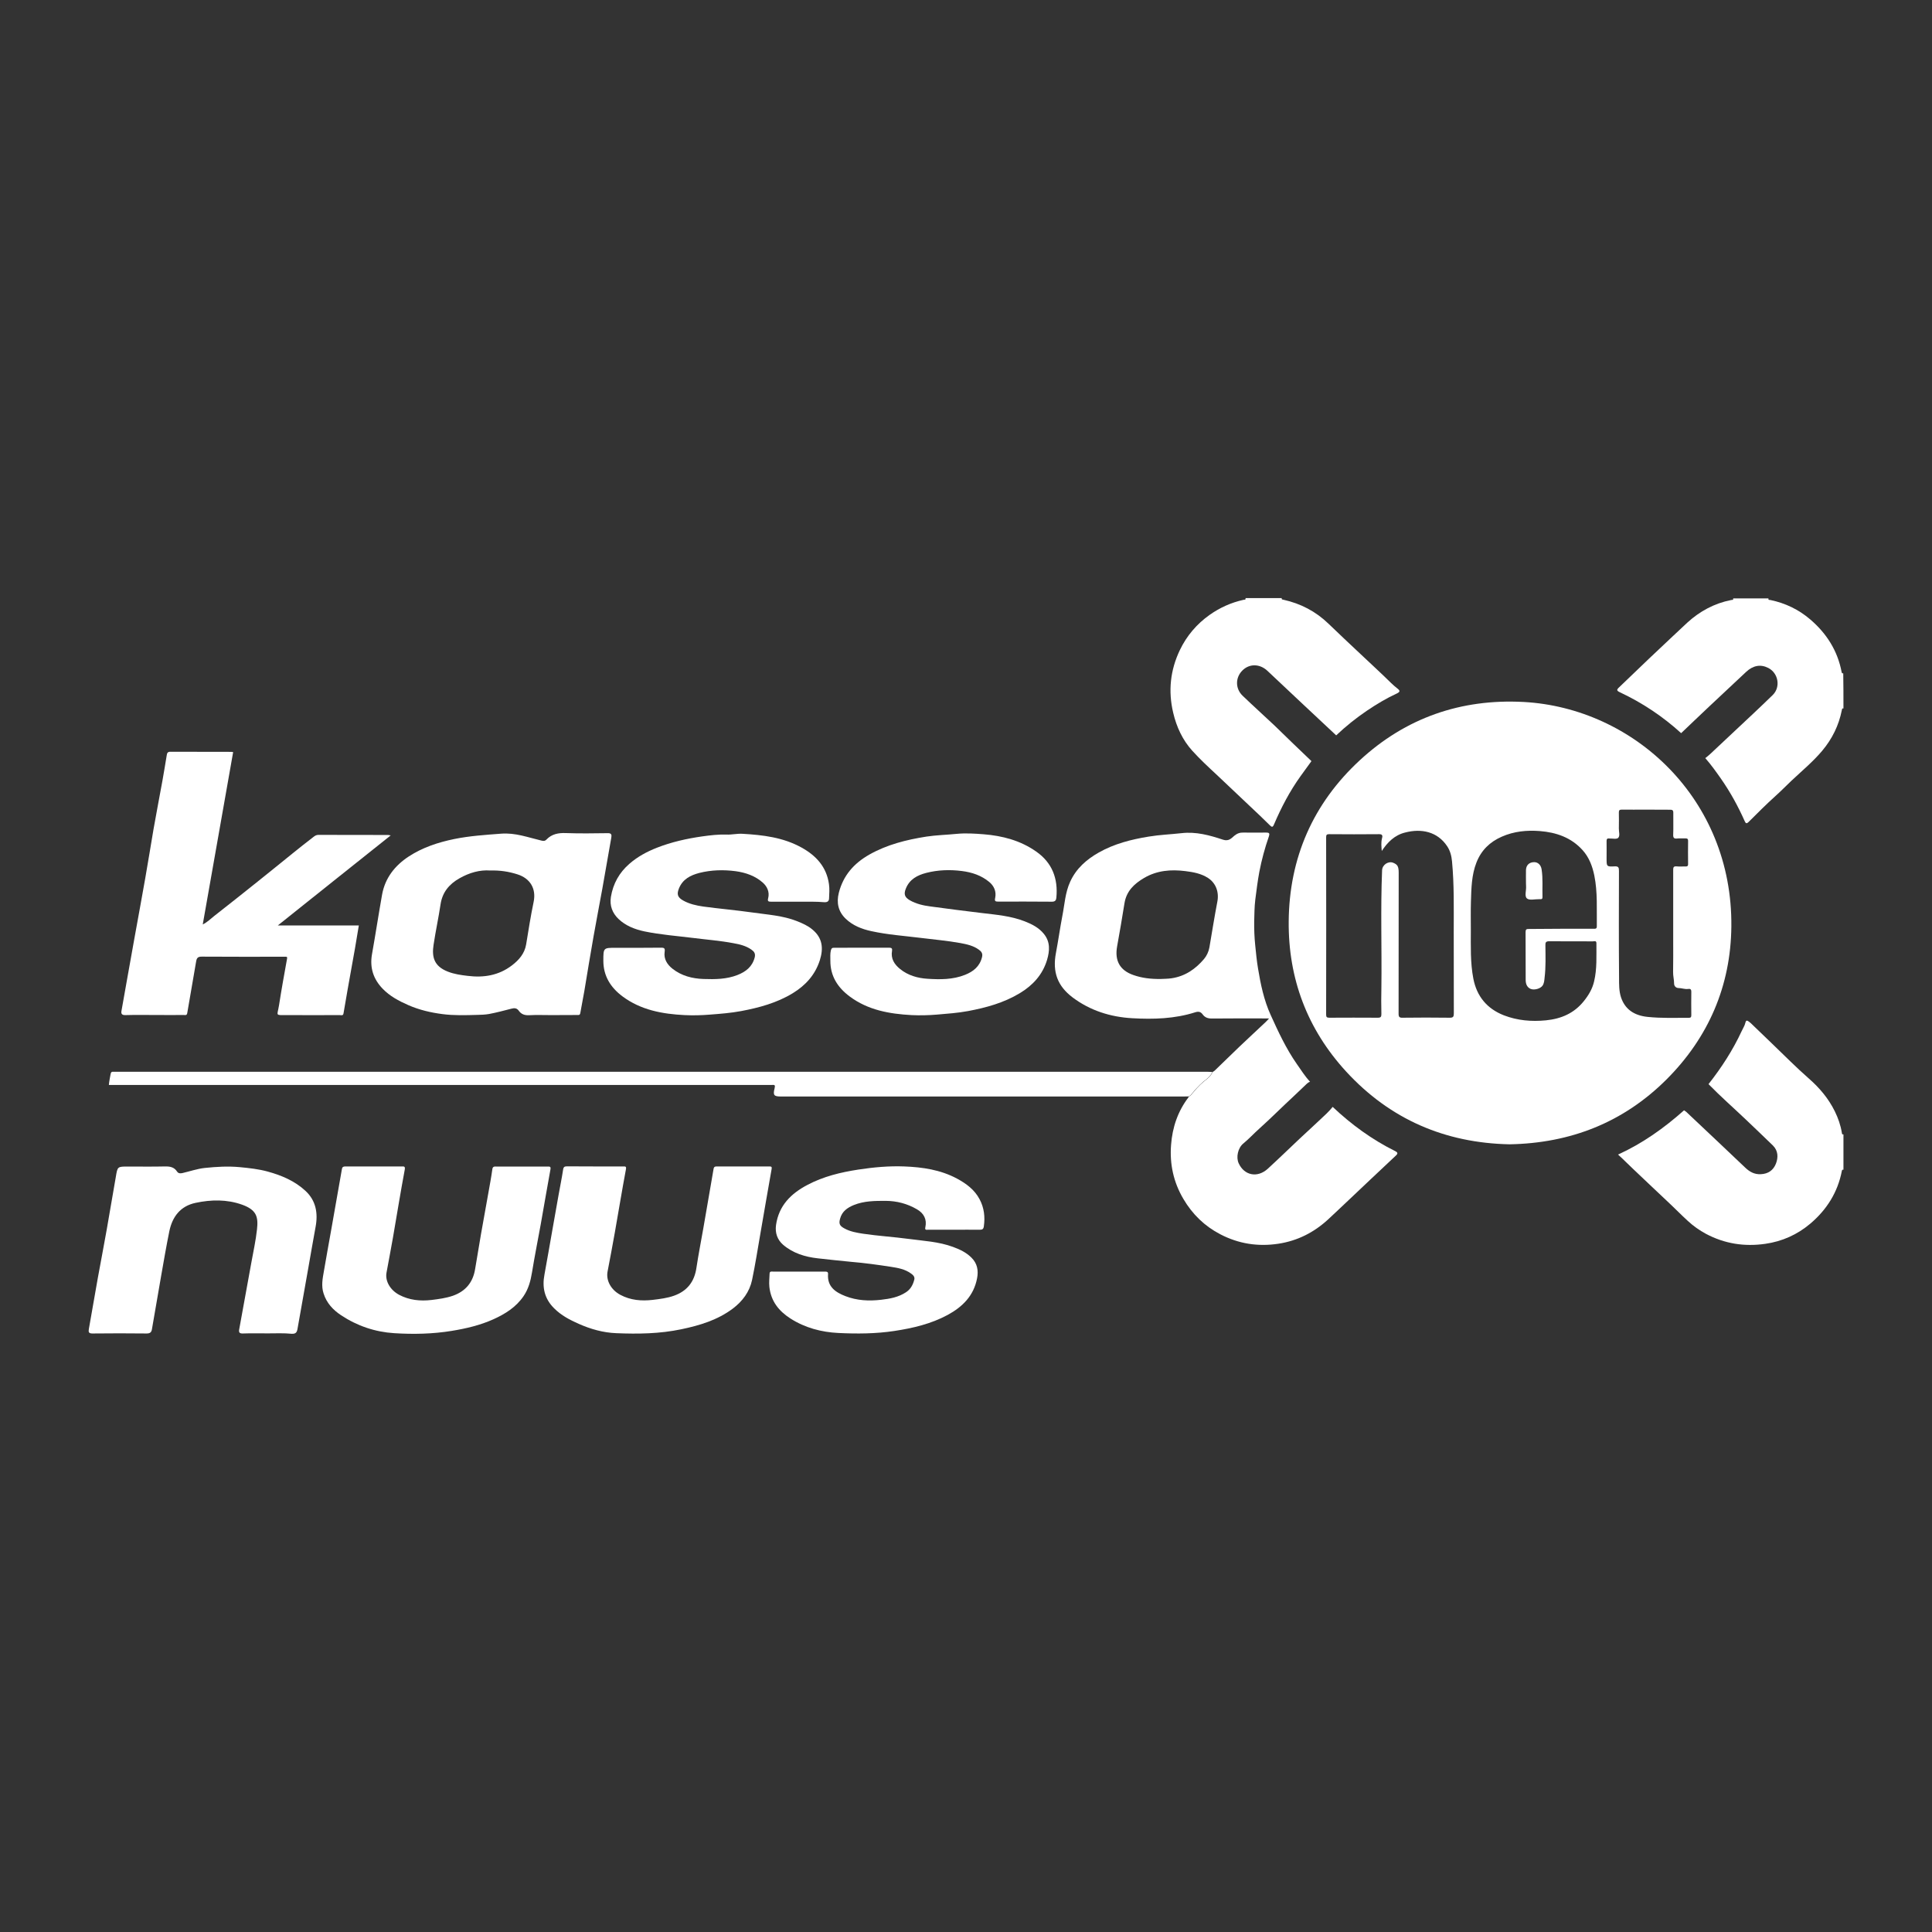 <svg xmlns="http://www.w3.org/2000/svg" xmlns:xlink="http://www.w3.org/1999/xlink" x="0px" y="0px" viewBox="0 0 1920 1920" style="enable-background:new 0 0 1920 1920;" xml:space="preserve"><rect x="0" y="0" width="1920" height="1920" fill="#333333" stroke="none"/><style type="text/css">	.st0{display:none;}	.st1{display:inline;}	.st2{fill:#FFFFFF;}	.st3{fill:#E5001B;}	.st4{display:inline;fill:#FFFFFF;}	.st5{fill:#154273;}	.st6{fill:#343434;}</style><g id="Wadapartja" class="st0">	<g class="st1">		<path class="st2" d="M88,891.9c9.5,0,18.4-0.4,27.3,0.3c1.9,0.1,4.4,3.9,5.1,6.4c7.3,25.6,14.3,51.3,21.4,77   c0.7,2.4,1.5,4.8,4.3,7.4c6.4-30.2,12.8-60.4,19.3-90.8c9.9,0,19.3,0,29.6,0c7,30.3,14,60.7,21.4,92.6c8.8-31.9,17.2-62,25.6-92.5   c9.9,0,19.6,0,29.9,0c-0.3,2.1-0.5,4.1-1,5.9c-12.5,42.5-25.2,84.9-37.6,127.5c-1.6,5.6-4.1,7.7-9.9,7.2   c-7.6-0.7-17.1,2.1-22.2-1.6c-4.6-3.4-4.7-13.3-6.1-20.5c-4.4-22-8.4-44-12.6-66c-0.4-2.3-0.9-4.6-1.7-8.8   c-3.2,17.9-5.8,33.9-9,49.7c-2.8,13.7-6.5,27.2-9.3,40.9c-1,4.8-3,6.6-7.9,6.3c-7.9-0.5-17.8,2.4-23.1-1.4   c-5.2-3.7-6-13.9-8.3-21.4c-11-36.6-21.9-73.3-32.8-109.9C89.6,897.8,89,895.3,88,891.9z"></path>		<path class="st2" d="M615.2,892.3c0-16,0-33.6,0-51.8c9.9,0,19.3,0,29.8,0c0,2.4,0,4.9,0,7.4c0,57-0.1,114,0.1,171   c0,6.1-1.9,8.9-7.6,10.7c-19.9,6-39.8,10.1-60.7,6.9c-25.8-4-41.8-22.2-42.1-48.4c-0.1-15.6,0-31.1,0-46.7c0-28,16.9-47.8,45-50.6   C591.2,889.6,603,891.6,615.2,892.3z M615.4,965c0-10,0-20,0-30c0-16-2.5-18.7-18.7-19.3c-4.4-0.2-9,0.1-13.3,1.2   c-13.1,3.4-18.8,11-18.9,24.4c-0.1,14.2,0,28.5,0,42.7c0,18,6.9,26.2,24.8,28.1c6.7,0.7,13.6-0.7,20.3-1.5c4.3-0.5,5.9-3,5.8-7.6   C615.2,990.3,615.4,977.7,615.4,965z"></path>		<path class="st2" d="M954.6,1031.3c0,15,0,30.8,0,47c-9.9,0-19.3,0-29.3,0c-0.2-2.8-0.4-5.4-0.4-7.9c0-54.2,0.1-108.3-0.2-162.5   c0-6,1.8-9,7.4-10.9c22.4-7.5,45.1-11.6,68.4-5.4c22.1,5.9,34,20.6,34.8,43.4c0.6,17.7,0.6,35.4,0,53.1   c-0.8,24.4-20.2,43.1-46.9,44.9C977.6,1033.8,966.6,1032,954.6,1031.3z M954.8,1003.9c11.1,3.7,21.7,4.8,32.5,2.2   c11.3-2.7,18.1-10.2,18.3-20.8c0.2-16.1,0.2-32.2,0-48.3c-0.1-9.5-4.7-17.1-13.7-19c-9-1.9-18.6-1.5-28-1.3   c-6.7,0.2-9.7,3.8-9.3,11.3c0.7,12.9,0.2,25.8,0.2,38.8C954.8,979.1,954.8,991.4,954.8,1003.9z"></path>		<path class="st2" d="M419.1,942.5c1.2-8.7-2.5-17.1-11.8-22c-17.1-9.1-32.6-4.1-47.3,7.3c-5.5-5.1-10.9-10-17.1-15.8   c3.8-3.4,6.9-6.8,10.7-9.4c22.9-15.9,47.2-16.9,71.9-5.2c14.4,6.9,22.9,19.3,23.2,35.2c0.7,31.1,0.2,62.3,0.2,94   c-25.2,8.5-50.5,13.7-76.8,6c-22.8-6.6-34.5-25.1-32.8-50.5c1.5-22.1,15.8-38.1,39.1-40.7C391.5,940.1,404.9,942.1,419.1,942.5z    M419.1,1009.5c0-8.5,0-14.3,0-20.1c0-20.4-2.2-22.6-23-22.7c-3.4,0-6.9,0.3-10.2,1c-12.1,2.6-17.5,8.9-17.6,19.7   c-0.1,11.7,5.8,20.2,17.5,21.7C396.5,1010.5,407.5,1009.5,419.1,1009.5z"></path>		<path class="st2" d="M805.7,943.8c1.6-9.6-2-17.9-10.8-22.9c-17.2-9.7-32.9-4.8-48,6.9c-5.6-5.2-11.2-10.3-16.7-15.4   c20.8-25.1,63.5-30.1,88.8-10.9c10.5,8,16.5,18.8,16.6,31.8c0.4,29.5,0.2,59.1,0,88.6c0,2-1.9,5.2-3.5,5.7   c-22.3,7.4-45,11.7-68.4,6.2c-27.1-6.3-40-25.5-37.3-54.7c2.1-22.5,20.9-38.4,48-39.1C784.6,940,794.7,942.4,805.7,943.8z    M806,1007.3c0-10.7,0.2-21.3-0.2-31.8c-0.1-1.9-2.4-5.2-4-5.4c-9.8-1.1-19.9-3-29.6-1.9c-11.7,1.3-17,8.7-17.1,19.3   c-0.1,11.3,5.8,19,16.9,21.8C783.4,1012.2,794.5,1010.7,806,1007.3z"></path>		<path class="st2" d="M1119.9,911.9c5-4.2,9-8.4,13.8-11.4c23.1-14,47-14.7,70.7-2c14.1,7.5,21.4,20.2,21.5,36.3   c0.2,28.8,0.2,57.6,0,86.3c0,2.3-1.7,6-3.5,6.6c-22.3,7.5-45,11.7-68.4,6.3c-27-6.3-40.4-26.2-37.3-54.8   c2.4-22.6,21.3-38.4,48.2-39c10.1-0.2,20.3,2.2,30.5,3.5c1.9-9.6-1.5-17.7-10.5-23.2c-13.2-8.1-30.4-5.6-47.6,7.4   C1131.8,922.9,1126.2,917.8,1119.9,911.9z M1195.8,1009.5c0.2-4.3,0.3-5.8,0.3-7.4c0-8.7,0.3-17.4-0.2-26.1   c-0.1-2.2-2.6-5.8-4.3-6c-9.5-1.2-19.3-3-28.8-1.9c-12,1.3-17.6,9-17.6,19.7c0,11.4,6.3,20,18,21.5   C1173.8,1010.5,1184.6,1009.5,1195.8,1009.5z"></path>		<path class="st2" d="M1803,942.6c1.5-8.4-2-16.7-10.8-21.7c-17.2-9.7-33-4.9-48,6.9c-5.6-5.2-11.1-10.3-16.6-15.3   c20.8-25.9,66.1-30.3,90.6-9.4c8.9,7.6,14.4,17.3,14.5,28.8c0.5,31.4,0.2,62.8,0.2,94.8c-24.7,8.3-49.6,13.4-75.3,6.3   c-24-6.5-35.6-24.7-34.1-51.9c1.2-20.9,16.2-37.2,39.3-39.7C1775.7,940.1,1789.1,942.1,1803,942.6z M1803.1,1009.5   c0-8.8,0-14.8,0-20.9c0-19.6-2.1-21.8-22.3-21.9c-3.7,0-7.4,0.3-11,1.1c-11.9,2.6-17.6,9.3-17.5,20c0,11.4,6.2,20,18.1,21.4   C1780.8,1010.6,1791.6,1009.5,1803.1,1009.5z"></path>		<path class="st2" d="M1519.9,1008.4c0,7.4,0.3,14.5-0.2,21.5c-0.1,1.7-2.9,4.4-4.6,4.6c-31.3,3-52.4-12.1-55.1-41.5   c-0.4-3.9-0.6-7.9-0.6-11.8c0-43.8,0-87.6,0-131.4c0-2.9,0-5.7,0-9.2c10,0,19.3,0,29.4,0c0,16.8,0,33.5,0,51c9.1,0,17.4,0,26.4,0   c0,10.3,0,19.9,0,30.2c-8.6,0-16.9,0-25.8,0c0,23.4-0.5,46,0.2,68.6c0.3,10.3,7.3,15.7,18.6,17.2   C1511.7,1008.1,1515.4,1008.1,1519.9,1008.4z"></path>		<path class="st2" d="M1588.9,1080.5c0-9.4,0-18.2,0-27c16.7-4,18.7-6.6,18.7-23.9c0-42.8,0-85.6,0-128.3c0-2.9,0-5.7,0-9.2   c10,0,19.3,0,29.6,0c0,2.8,0,5.4,0,8c0,43.6,0,87.1-0.1,130.7c0,5.5-0.2,11.2-1.3,16.6C1631.5,1069.5,1615.1,1081.1,1588.9,1080.5   z"></path>		<path class="st2" d="M1382.8,892.7c0,8.6,0,16.7,0,24.3c-7.4,0.7-14.5,0.5-21.2,2.2c-12.8,3.1-18.2,10.8-18.3,24   c0,26.6,0,53.3,0,79.9c0,2.9,0,5.7,0,9.1c-9.9,0-19.3,0-29.5,0c-0.1-2.9-0.4-5.7-0.4-8.5c0-26.4,0-52.8,0-79.1   C1313.5,905.6,1343.9,882.5,1382.8,892.7z"></path>		<path class="st2" d="M1622.3,840.7c10.7,0.1,18.8,8.4,18.7,19.2c-0.1,10.7-8.6,19-19.1,18.8c-10.6-0.1-18.8-8.7-18.7-19.3   C1603.3,848.7,1611.6,840.6,1622.3,840.7z"></path>	</g></g><g id="Impex" class="st0">	<g class="st1">		<g>			<path d="M977.5,814.2h406.3c0,0-82.5-16-278.5-27.5c0,0-14.5-67.2-28.3-100.9h-20.2c0,0,6.3,22.3,12.9,48.2l-0.3-0.8    c-208.2-78.4-458.2-88.2-498.9-89.3l-5,56c17.2,0.4,362.9,9.4,509,53.1c2.4,10,4.7,19.9,6.6,28.6c0,0-363.4-20.3-521-21    l-4.8,53.5H831c-13.7,7.7-23,22.3-23,39.1c0,24.7,20.1,44.8,44.8,44.8c24.7,0,44.8-20.1,44.8-44.8c0-16.8-9.3-31.4-23-39.1h59.1    c-13.7,7.7-23,22.3-23,39.1c0,24.7,20.1,44.8,44.8,44.8s44.8-20.1,44.8-44.8C1000.5,836.5,991.2,821.9,977.5,814.2z M852.8,870.7    c-9.6,0-17.5-7.8-17.5-17.5c0-9.6,7.8-17.5,17.5-17.5c9.6,0,17.5,7.8,17.5,17.5C870.3,862.9,862.4,870.7,852.8,870.7z     M955.7,870.7c-9.6,0-17.5-7.8-17.5-17.5c0-9.6,7.8-17.5,17.5-17.5c9.6,0,17.5,7.8,17.5,17.5    C973.1,862.9,965.3,870.7,955.7,870.7z"></path>			<path class="st3" d="M1216.2,759.4c0,0-30.2-95.8-47.8-113.4c-17.6-17.6-171-121.4-582.6-173.9l-5.3,59.1    c28.7,2.1,372.8,29.1,519.6,102.7c49.8,22.9,47.6,27,67.2,70c19.6,43,30.6,72.3,30.6,72.3l145.3,31.1L1216.2,759.4z"></path>		</g>		<g>			<polygon class="st3" points="88,1308.8 142.7,1308.8 121.4,1448.9 158.6,1448.9 179.9,1308.8 234.4,1308.8 238.8,1280.3     92.4,1280.3    "></polygon>			<path class="st3" d="M373.8,1284.8c-7.5-3-20.1-4.5-37.6-4.5h-69.7l-22.8,168.6h33.1l9.5-70.4h6.7c7.6,0,13.1,0.6,16.4,1.9    c3.3,1.3,6.3,3.6,9,7c2.7,3.4,7.4,11.7,14.1,24.8l19,36.7h39.6l-15.6-32.9c-6.1-13.1-11.2-22.2-15.2-27.4    c-4-5.1-9.2-9.9-15.8-14.1c14.7-2.2,26.2-7.3,34.6-15.6c8.4-8.2,13.4-18.7,15.1-31.3c1.3-10,0.2-18.8-3.6-26.6    C386.9,1293.2,381.3,1287.8,373.8,1284.8z M359.8,1329.7c-0.7,5.1-2.4,9.3-5.1,12.7c-2.7,3.4-6.1,5.7-10.3,7.1    c-4.2,1.4-14.2,2.1-30.1,2.1h-24.5l5.8-42.8h25.9c13.4,0,21.5,0.2,24.1,0.6c5.3,0.9,9.1,3.1,11.6,6.6    C359.7,1319.5,360.6,1324.1,359.8,1329.7z"></path>			<path class="st3" d="M497.3,1280.3l-95.6,168.6h38.8l20.7-38.3h72.3l10.1,38.3h39.8L536,1280.3H497.3z M476.6,1382.2l33.8-62.6    l15.6,62.6H476.6z"></path>			<polygon class="st3" points="614.6,1448.9 647.4,1448.9 655.6,1280.3 622.7,1280.3    "></polygon>			<polygon class="st3" points="746.7,1280.3 713.3,1280.3 704.9,1448.9 821.4,1448.9 822.8,1420.3 739.8,1420.3    "></polygon>			<polygon class="st3" points="902.8,1420.2 902.1,1373.7 988.3,1373.7 987.9,1345 901.6,1345 901.1,1307.2 993.8,1307.2     993.3,1278.3 865.9,1278.3 868.5,1448.9 999.2,1448.9 998.8,1420.2    "></polygon>			<path class="st3" d="M1153.9,1387.2c-5.3-5.2-11.8-9.9-19.6-14.2c14.7-2.1,25.4-7.4,32.2-15.6c6.7-8.3,9.6-18.8,8.4-31.5    c-0.9-10-4.1-18.9-9.8-26.7c-5.6-7.8-12.7-13.2-21.1-16.2c-8.5-3-21.8-4.6-39.9-4.6h-72l14.9,169.4h34.2l-6.2-70.7h6.9    c7.9,0,13.7,0.6,17.4,1.9c3.7,1.3,7.4,3.6,10.9,7c3.5,3.4,10.3,11.7,20.2,24.9l28,36.9h40.9l-23.6-33    C1166.5,1401.5,1159.2,1392.3,1153.9,1387.2z M1128.5,1347.9c-4,1.4-14.2,2.1-30.6,2.1h-25.3l-3.8-43h26.7    c13.9,0,22.2,0.2,25,0.6c5.6,0.9,10.1,3.1,13.5,6.6c3.3,3.5,5.3,8.1,5.8,13.8c0.5,5.1-0.3,9.3-2.3,12.7    C1135.5,1344.1,1132.5,1346.5,1128.5,1347.9z"></path>			<path class="st3" d="M1349.9,1372.6c-5.6-7-12.9-12.5-22-16.6c-9.1-4-22.8-7.9-41.3-11.7c-18.5-3.8-30.2-7.4-35.3-10.9    c-4-2.7-6.1-6-6.5-9.9c-0.4-4.2,1.2-7.6,4.9-10.1c5.7-3.9,14-5.9,24.8-5.9c10.5,0,18.5,1.8,24.1,5.5c5.6,3.7,9.6,9.7,12,18.1    l37.1-1.4c-2.1-15-9.4-26.9-22-35.9c-12.6-9-30.4-13.5-53.5-13.5c-14.2,0-26.1,1.9-35.7,5.7c-9.6,3.8-16.8,9.3-21.4,16.5    c-4.6,7.2-6.5,15-5.7,23.3c1.3,12.9,8,23.8,20.2,32.8c8.7,6.4,23.2,11.7,43.6,16.1c15.8,3.4,26,5.8,30.5,7.1    c6.6,2,11.3,4.4,14.1,7.1c2.8,2.7,4.4,6,4.8,9.8c0.6,6-1.9,11.2-7.5,15.7c-5.6,4.5-14.4,6.7-26.4,6.7c-11.3,0-20.5-2.5-27.7-7.6    c-7.2-5-12.4-12.9-15.6-23.7l-35.9,3.1c4.2,18.2,13.1,32.1,26.5,41.6c13.4,9.5,31.8,14.3,55.1,14.3c16,0,29.2-2,39.5-5.9    c10.3-4,18-10,23.1-18.2c5-8.1,7.1-16.9,6.2-26.2C1358.8,1388.2,1355.5,1379.6,1349.9,1372.6z"></path>			<polygon class="st3" points="1400.2,1418 1403.3,1447.7 1438.6,1447.7 1435.5,1418    "></polygon>			<polygon class="st3" points="1585.8,1278.7 1596.6,1391.3 1510.4,1278.7 1474.2,1278.7 1490.4,1447.3 1525,1447.3 1514.4,1337.4     1599.2,1447.3 1636.6,1447.3 1620.4,1278.7    "></polygon>			<polygon class="st3" points="1829.9,1418.9 1727.3,1418.9 1712.6,1280.1 1671.3,1280.1 1689.1,1447.3 1833,1447.3    "></polygon>		</g>		<g>			<polygon points="106,1232.2 195.9,938.5 305.7,938.5 215.8,1232.2    "></polygon>			<polygon points="738.1,938.5 795.3,1232.2 681.8,1232.2 650.9,1066.5 585.2,1232.2 490,1232.2 438.1,1066.5 399.5,1232.2     284.6,1232.2 374.5,938.5 496.5,938.5 540,1107.4 616.9,938.5    "></polygon>			<polygon points="1269.2,1163.5 1399,1163.5 1399,1232.2 1159.3,1232.2 1159.3,938.5 1392.1,938.4 1392.1,1006.5 1269,1006.6     1269,1047.5 1392.1,1047.4 1392.1,1116.1 1269.2,1116.1    "></polygon>			<polygon points="1833,1232.2 1678.4,1077.2 1782,938 1744.6,938 1685.4,938 1650.6,938 1602.5,1001.1 1540,938.4 1417.1,938.4     1546.3,1074.9 1426.6,1231.8 1454.9,1231.8 1532,1231.8 1563.3,1231.8 1621.2,1154 1695.2,1232.2    "></polygon>			<path d="M971.5,938.5h-26.3h-4.8h-6.1h-12.7h-77.9H838h-4.8l-1.3,293.6h35.7h54h6.4h12.5h4.8v-89.9h26.3    c83.5,0,151.2-45.6,151.2-101.9C1122.8,984.1,1055.1,938.5,971.5,938.5z M962,1074.8h-16.8v-75.3H962c30.2,0,54.7,16.8,54.7,37.6    C1016.7,1058,992.2,1074.8,962,1074.8z"></path>		</g>	</g></g><g id="Laadstation" class="st0">	<path class="st4" d="M960,89.5C479.2,89.5,89.5,479.2,89.5,960s389.7,870.5,870.5,870.5s870.5-389.7,870.5-870.5  S1440.8,89.5,960,89.5z M1506.1,830c0,10.6-8.7,19.2-19.2,19.2h-14c0,0-71.4-0.4-89,5.3c0,0,87,62.8,87,182s-13.4,247.9-71.6,257.9  c-0.3,0-0.6,0.1-0.9,0.1v69.7c0,17-13.9,30.9-30.9,30.9h-82.9c-17,0-30.9-13.9-30.9-30.9V1312c-62.5,5.7-139.3,10.7-224.7,12.5  c12.8-12,61.8-65.5,41.9-171.1c0,0,137.3-103.5-23-234c-45.5-38.7-134.2-48-160.3-178.6l-0.1,0c-1-4-4.6-6.9-8.9-6.9  c-3.3,0-6.2,1.8-7.9,4.4c-5,6-76.1,92.8-76.1,221.8c0,140.7,101.5,225.5,200.1,225.5c0,0,10.2-58.3-108.3-205.5  c0,0,273.6,216.2,66.1,345.2c-110.1-0.3-208.9-6.2-286-13.2v52.1c0,17-13.9,30.9-30.9,30.9h-82.9c-17,0-30.9-13.9-30.9-30.9v-69.7  c-0.3,0-0.6-0.1-0.9-0.1c-58.3-10-71.6-138.7-71.6-257.9s87-182,87-182c-17.6-5.6-89-5.3-89-5.3h-14c-10.6,0-19.2-8.7-19.2-19.2  v-67.5c0-10.6,8.7-19.2,19.2-19.2h14c0.7,0,1.3,0.1,1.9,0.2l0-0.2c67,0,97.6,66.9,97.6,66.9l0.9-3.6  c63.5-242.2,112.7-242.9,165.9-262.3c53.2-19.3,246.5-19.3,246.5-19.3s193.3,0,246.5,19.3c53.2,19.3,102.3,20,165.9,262.3l0.9,3.6  c0,0,30.7-66.9,97.6-66.9l0,0.2c0.6-0.1,1.3-0.2,1.9-0.2h14c10.6,0,19.2,8.7,19.2,19.2V830z"></path></g><g id="Laag_6" class="st0">	<g class="st1">		<path class="st5" d="M552.3,0h815.4v1427H552.3V0z"></path>		<path class="st2" d="M974.1,1056.5H960v-39.3h14.1V1056.5z M1038,883.3h-14.1V844h14.1V883.3z M775.6,815.4c-1.1,0-8.3,0-8.3,1.5   c0,1.5,3.3,0.7,8.3,1.7c11.3,1.9,15.8,7.6,23.7,7.6c7.2,0,14.6-4.8,11.7-15.4c-0.6-1.7-1.5-1.3-1.7-0.2c-1.1,4.6-6.9,7.4-13,7.4   C788.9,818,787.3,815.4,775.6,815.4L775.6,815.4z M697.6,854.7c1.3,1.7,14.6,19.1-5.9,25.8c-0.9,0.4-1.3,1.1,0.2,1.9   c15.2,6.3,22.6-5.4,22.6-5.4c7.6,17.4-4.1,27.1-4.1,27.1c1.7,3.2,8.9,8.3,19.8,10.9c4.1-2.2,10-6.5,12.4-13.2c0,0,3,7.6,0.2,14.8   c30.9,2.8,41.9-21.9,65.8-17.4c0.7,0.2,0.9-0.4,0.9-1.1c0-15.2-9.3-43.2-38.9-48.9c-29.5-5.7-21.5-17.8-21.5-17.8   c12.4-0.6,19.6,4.8,19.6,4.8c2.2-3.7-0.9-7.8-0.9-7.8c1.1-1.5,1.9-6.5,1.9-6.5c-13.9,0-17.6-3-17.6-3c-2.2-8.3,3.7-20,24.5-7.4   c5.2-4.6,4.8-11.7,4.8-11.7c1.5-0.7,2.6-3.2,2.6-4.3c0-3.5-16.7-12.8-20.9-13.9c-1.1-5-7.4-12.2-27.1-9.6   c-9.3,1.1-15.9-1.3-12.8-6.7c0.6-0.9-1.1-1.1-2-0.2c-2.2,2.2-5,8.2,3,12.2c8.9,4.4,9.5,13.5,9.6,14.8c0.2,1.9-2.2,2-2.6,0.2   c-4.1-15.2-24.8-18.3-37.1-10.4c0.7,8.2,9.5,13.5,14.3,13.5c2.8,0,6.5-2.8,6.5-6.5c0-1.9,0.9-1.7,1.5-0.2c2,5.4-5.9,16.5-17.8,9.8   c-12,12-7.2,27.1-6.1,32.4c2.2,9.8-2.6,19.5-11.5,15c-0.4-0.2-0.9-0.4-0.9,0.7C680,853,687.9,860.1,697.6,854.7L697.6,854.7z    M763.9,793.9c-5.6,6.3-14.8,4.8-17-5.6C758.6,787.8,763.6,788.9,763.9,793.9z M1123.5,818c-6.1,0-11.9-2.6-13-7.4   c-0.2-1.1-1.3-1.7-1.7,0.2c-3,10.4,4.4,15.4,11.7,15.4c8,0,12.4-5.7,23.7-7.6c5-0.9,8.3,0,8.3-1.7c0-1.5-7.4-1.5-8.3-1.5   C1132.5,815.4,1131.1,818,1123.5,818L1123.5,818z M1240,846.9c0-1.1-0.4-0.9-0.9-0.7c-8.9,4.4-13.7-5.2-11.5-15   c1.3-5.6,6.1-20.4-6.1-32.4c-11.9,6.9-19.8-4.4-17.8-9.8c0.6-1.5,1.5-1.7,1.5,0.2c0,3.7,3.9,6.5,6.5,6.5c4.8,0,13.5-5.4,14.3-13.5   c-12.2-8-33-4.8-37.1,10.4c-0.6,1.9-2.8,1.7-2.6-0.2c0-1.3,0.6-10.4,9.6-14.8c8.2-4.1,5.2-10,3-12.2c-0.9-0.9-2.6-0.7-2,0.2   c3.2,5.4-3.5,7.8-12.8,6.7c-19.5-2.6-25.9,4.6-27.1,9.6c-4.3,1.1-20.9,10.4-20.9,13.9c0,1.1,0.9,3.5,2.6,4.3c0,0-0.4,7,4.8,11.7   c20.8-12.6,26.5-0.7,24.5,7.4c0,0-3.7,3-17.6,3c0,0,0.7,5,1.9,6.5c0,0-3.2,4.1-0.9,7.8c0,0,7.2-5.4,19.6-4.8c0,0,8,12-21.5,17.8   c-29.5,5.7-38.9,33.5-38.9,48.9c0,0.7,0.4,1.1,0.9,1.1c23.9-4.4,34.8,20.4,65.8,17.4c-2.8-7.2,0.2-14.8,0.2-14.8   c2.4,6.5,8.3,10.9,12.4,13.2c10.9-2.4,18.2-7.8,19.8-10.9c0,0-11.7-9.6-4.1-27.1c0,0,7.4,11.7,22.6,5.4c1.3-0.6,1.1-1.5,0.2-1.9   c-20.6-6.7-7.2-23.9-5.9-25.8C1232.1,860.1,1240,853,1240,846.9L1240,846.9z M1172.9,788.4c-2.2,10.4-11.5,11.9-17,5.6   C1156.4,788.9,1161.4,787.8,1172.9,788.4z M954.6,614.4c0,2.6,1.1,4.8,2,6.1c1.9,2.6,1.5,4.1,0.7,4.8c-0.9,0.9-2.2,1.1-4.8-0.7   c-1.8-1.3-3.9-2-6.1-2c-4.4,0-6.7,3-6.7,5.4c0,2.6,2.2,5.4,6.7,5.4c2.6,0,4.8-1.1,6.1-2c2.6-1.9,4.1-1.5,4.8-0.7   c0.9,0.9-0.4,9.8-1.5,16.9c-7.4,1.5-10.9,7.4-10.9,10.9c0,8.9,9.5,14.1,15.2,17c5.6-3,15.2-8.2,15.2-17c0-3.5-3.5-9.5-10.9-10.9   c-0.9-7-2.2-16.1-1.5-16.9c0.9-0.9,2.2-1.1,4.8,0.7c1.3,0.9,3.5,2,6.1,2c4.4,0,6.7-3,6.7-5.4c0-2.6-2.2-5.4-6.7-5.4   c-2.6,0-4.8,1.1-6.1,2c-2.6,1.9-4.1,1.5-4.8,0.7c-0.9-0.9-1.1-2.2,0.7-4.8c0.9-1.3,2-3.5,2-6.1c0-4.4-3-6.7-5.4-6.7   C957.4,607.7,954.6,609.9,954.6,614.4L954.6,614.4z M960,680.5c-6,0.4-10.6,5.5-10.3,11.6c0.3,5.5,4.7,10,10.3,10.3   c6-0.4,10.6-5.5,10.3-11.6C970,685.3,965.5,680.8,960,680.5z M960,784.9c43.6,0,68,8.3,68,8.3c0.2-21.9,0-34.3,12.6-32.4   c-6.9-18.5,22.8-25.8,22.8-49.7c0-15.8-11.1-17.6-14.5-17.6c-9.8,0-8.3,6.5-16.7,6.5c-1.1,0-2-0.2-2,0.6c0,2.8,2.4,7.4,6.1,7.4   c5.2,0,5.2-5.2,9.1-5.2c1.7,0,4.1,1.3,4.1,6.7c0,10.2-6.7,21.5-14.6,30.4c-1.9-2.6-4.3-4.1-7.2-4.1c-4.6,0-8.7,4.8-8.7,10.9   c0,2.2,0.4,3.9,1.1,5.7c-2.6,1.5-5,2.2-6.7,2.2c-3.5,0-8.9-1.5-8.9-9.3c0-17.4,23.4-32.8,23.4-54.9c0-10.6-7-21.1-21.7-21.1   c-15.8,0-12.8,14.5-26.5,14.5c-0.6,0-1.1,0.2-1.1,0.7c0,0.9,2.4,8.9,9.5,8.9c7.6,0,9.6-13.2,16.3-13.2c2.6,0,6.3,1.5,6.3,10.4   c0,6.9-3.3,18-8.3,28.7c-1.9-1.9-4.3-3.2-6.9-3.2c-5.9,0-10,5.7-10,12.4c0,4.3,1.7,8.3,4.6,11.1c-3.5,4.4-7,8-11.7,8   c-9.5,0-13.5-5.4-13.5-11.1c0-6.3,11.5-8.5,11.5-18.5c0-6.7-4.3-10.6-8.5-10.6c-4.4,0-6.9,3-7.2,3c-0.6,0-2.8-3-7.2-3   c-4.3,0-8.5,3.7-8.5,10.6c0,9.8,11.5,12.2,11.5,18.5c0,5.7-4.1,11.1-13.5,11.1c-4.8,0-8.3-3.5-11.7-8c3-2.8,4.6-6.9,4.6-11.1   c0-6.9-4.3-12.4-10-12.4c-2.8,0-5.2,1.3-6.9,3.2c-4.8-10.7-8.3-21.9-8.3-28.7c0-8.9,3.7-10.4,6.3-10.4c6.7,0,8.9,13.2,16.3,13.2   c7,0,9.5-8,9.5-8.9c0-0.6-0.6-0.7-1.1-0.7c-13.7,0-10.7-14.5-26.5-14.5c-14.6,0-21.7,10.6-21.7,21.1c0,22.1,23.4,37.4,23.4,54.9   c0,7.8-5.4,9.3-8.9,9.3c-1.9,0-4.1-0.9-6.7-2.2c0.7-1.9,1.1-3.5,1.1-5.7c0-6.1-4.1-10.9-8.7-10.9c-3,0-5.4,1.5-7.2,4.1   c-8-8.7-14.6-20.2-14.6-30.4c0-5.2,2.4-6.7,4.1-6.7c3.9,0,3.9,5.2,9.1,5.2c3.9,0,6.1-4.8,6.1-7.4c0-0.7-1.1-0.6-2-0.6   c-8.3,0-6.9-6.5-16.7-6.5c-3.3,0-14.5,1.9-14.5,17.6c0,24.1,29.7,31.3,22.8,49.7c12.6-1.9,12.4,10.4,12.6,32.4   C892,793.2,916.4,784.9,960,784.9L960,784.9z M880.3,817.3c-11.9,2.6-20.4,5-24.1,6.1c0.2-5.2,2.2-10,6.9-11.1   c0.6-0.2,0.7-0.9,0.2-1.3c-10.6-7-16.1,6.5-16.3,6.9c-3.7-0.4-9.5,0.9-9.5,5.9c0,15.2-34.5,23.5-42.6,24.6   c14.1,5.4,20,23.2,20,23.2c10.2-10.2,22.2-19.3,24.8-19.3c2.8,0,3.7,3.3,3.9,5.4c0,0.7,0.7,0.9,1.1,0.4c5.4-8,2.8-9.8,2.4-12.2   c-0.4-1.9,0.2-8.9,8-8v100.8l-4.1,0.7c-1.9,0.4-16.5-12.2-33.5-23.9c-16.9-11.7-25.9-4.6-45.2,5.7c-25.2,13.7-50.6,1.3-50.6,1.3   C700,938.1,692.6,983,692.6,983c-4.3,1.9-11.5,3.9-18.3,3.9c-16.5,0-19.6-10-19.6-16.1c0-25.6,32.1-36.5,32.1-61.7   c0-6.1-2.8-30.9-33.5-30.9h-27.6c-11.5,0-14.5-8.3-15.9-11.5c-0.6-1.1-1.7-0.4-1.3,0.6c0.9,2-1.3,5.4-1.3,11.7   c0,10.2,5.9,16.3,17.2,16.3c5.2,0,9.8-1.5,11.5-2.4c1.1-0.6,1.7,0.4,1.1,0.9c-4.8,5.7-5.2,16.3-3.3,18.9c0.6,0.6,1.1,0.4,1.1,0   c2.8-10.7,12.8-21.1,26.5-21.1c16.7,0,16.7,14.3,16.7,17.6c0,20.6-36.1,35.6-36.1,63.8c0,28.7,30.2,34.8,47.8,30.2   c-1.1,28.7-33.9,38.4-34.8,18c0-0.9-0.7-1.3-1.3,0c-4.1,10.2-2.6,19.1,10.2,21.9c0.9,0.2,0.4,0.7-0.4,1.3c-12.4,8.3-5.6,40-5,49.3   c0.9,13.3-12.4,11.9-13.5,11.5c-0.6-0.2-1.1,0-0.2,1.1c9.5,11.5,21.1,0.9,21.1,0.9c8.9,2.8,3.3,10.4-2.6,14.3   c-0.9,0.6-0.9,1.3,0.2,1.3c1.3,0,15,1.3,17.4-9.6c6.1,7.2,15,4.6,16.9,3.7c2.6-1.3,15.4-5.9,16.7,8.3c0,1.1,0.7,0.4,1.1-0.2   c9.6-12.2-0.7-19.6-6.5-20.6c0.6-0.7,8.2-7,15.2,1.9c0.6,0.6,0.9,0.7,0.9-0.6c0.7-15.4-11.7-16.9-19.8-10.2   c-0.4-1.7-3.2-10.2,9.1-10c0.4,0,0.9-0.4,0.2-1.1c-9.5-10-17.4-0.9-19.1,1.3c-4.3,5-14.8,3-15.8,3c3.3-53.6,50.4-34.7,56.9-60.6   c0.4-1.3,0.9-0.9,1.1-0.4c1.9,6.3,17.8,7.2,20.8-5.2c0.2-0.7,0-1.3-0.6-0.7c-13.7,13.7-44.5-28.9-2.4-63.6   c35.8-29.5,68-13.2,80.1-3.3c0.6,4.3-1.9,5.7-3.5,6.1c-0.6,0.2-0.7,0.7,0.2,1.1c3.3,1.3,8.2,0.9,10.6-2.2c7.8,5.4,1.1,12.2-2,14.1   c-0.7,0.6-0.4,0.9,0.2,1.1c7,1.3,12.8-5.9,13.2-10l1.1,0.7v30.4c0,43.4,50,49.3,104.9,86c54.9-36.7,104.9-42.8,104.9-86v-30.4   l1.1-0.7c0.4,4.1,6.1,11.3,13.2,10c0.7-0.2,0.9-0.6,0.2-1.1c-3.2-1.9-9.6-8.7-2-14.1c2.2,3.2,7,3.5,10.6,2.2   c0.9-0.4,0.7-0.9,0.2-1.1c-1.7-0.6-4.3-1.9-3.5-6.1c12.2-9.6,44.3-26.1,80.1,3.3c41.9,34.7,11.1,77.3-2.4,63.6   c-0.6-0.6-0.7,0-0.6,0.7c3,12.6,18.9,11.7,20.8,5.2c0.2-0.6,0.7-0.9,1.1,0.4c6.5,25.9,53.7,7,56.9,60.6c-0.9,0.2-11.5,2-15.8-3   c-1.9-2.2-9.6-11.3-19.1-1.3c-0.6,0.6,0,1.1,0.2,1.1c12.2-0.4,9.6,8.3,9.1,10c-8.2-6.7-20.6-5.4-19.8,10.2c0,1.3,0.6,1.1,0.9,0.6   c7-8.9,14.6-2.4,15.2-1.9c-5.7,0.9-16.1,8.3-6.5,20.6c0.4,0.6,0.9,1.3,1.1,0.2c1.3-14.5,14.1-9.6,16.7-8.3   c1.9,0.9,10.7,3.5,16.9-3.7c2.4,10.9,16.1,9.6,17.4,9.6c0.9,0,1.1-0.7,0.2-1.3c-5.9-3.9-11.3-11.5-2.6-14.3   c0,0,11.7,10.6,21.1-0.9c0.7-1.1,0.4-1.3-0.2-1.1c-1.1,0.4-14.5,2-13.5-11.5c0.6-9.3,7.4-41-5.2-48.9c-0.7-0.6-1.3-0.9-0.4-1.3   c12.8-2.8,14.5-11.7,10.2-21.9c-0.6-1.3-1.3-1.1-1.3,0c-0.9,20.6-33.7,10.7-34.8-18c17.6,4.4,47.8-1.7,47.8-30.2   c0-28.2-36.1-43.4-36.1-63.8c0-3.5,0-17.6,16.7-17.6c13.7,0,23.7,10.2,26.5,21.1c0.2,0.6,0.7,0.7,1.1,0c2-2.6,1.7-13.3-3.3-18.9   c-0.6-0.6,0-1.5,1.1-0.9c1.5,0.9,6.3,2.4,11.5,2.4c11.1,0,17.2-6.1,17.2-16.3c0-6.5-2.2-9.6-1.3-11.7c0.4-0.9-0.7-1.7-1.3-0.4   c-1.7,3.2-4.4,11.5-15.9,11.5h-27.6c-30.8,0-33.5,24.8-33.5,30.9c0,25.2,32.1,36.1,32.1,61.7c0,5.9-3,16.1-19.6,16.1   c-6.9,0-13.9-1.9-18.3-3.9c0,0-7.4-44.8-29.1-60.4c0,0-25.4,12.4-50.6-1.3c-19.3-10.4-28.4-17.4-45.2-5.7   c-16.9,11.7-31.7,24.3-33.4,23.9l-4.1-0.7V838.4c7.8-0.7,8.3,6.1,8,8c-0.4,2.4-3,4.3,2.4,12.2c0.4,0.6,1.1,0.4,1.1-0.4   c0.2-2,1.3-5.4,3.9-5.4c2.6,0,14.6,9.1,24.8,19.3c0,0,5.9-17.8,20-23.2c-8-1.3-42.6-9.6-42.6-24.6c0-5-5.7-6.3-9.5-5.9   c-0.2-0.4-5.7-13.9-16.3-6.9c-0.6,0.4-0.4,1.1,0.2,1.3c4.6,1.1,6.7,5.9,6.9,11.1c-10-3.2-53-15.2-103.8-15.2   c-24.6,0-47.4,2.8-65.6,6.1v35h-13.7L880.3,817.3 M786.5,1175.3c-3.7-1.5-6.3-3.9-6.3-8.9v-21.7c-6.3-2.2-23.2-8.7-57.1-8.7   c-28.2,0-37.1,6.3-37.4,8.5l-7.4,41.3c0,0,11.5-10.4,52.3-7.8c49.3,3.2,100.3,32.2,100.3,1.3v-18.2   C792.1,1161.2,786.5,1173.5,786.5,1175.3L786.5,1175.3z M1089.4,1161.2v18.2c0,30.9,51,1.9,100.3-1.3c40.8-2.6,52.3,7.8,52.3,7.8   l-7.4-41.3c-0.4-2.2-9.3-8.5-37.4-8.5c-33.9,0-51,6.5-57.1,8.7v21.7c0,5-2.4,7.4-6.3,8.9   C1133.5,1173.5,1127.9,1161.2,1089.4,1161.2L1089.4,1161.2z M960,1142.5c79.3,0,159.7,4.1,170.3,16.1c0.9,0.9,1.1,0,1.1-0.7v-42.1   c0-12.2-83-19.5-171.4-19.5s-171.4,7-171.4,19.5v42.1c0,0.7,0.4,1.7,1.1,0.7C800.3,1146.6,880.7,1142.5,960,1142.5L960,1142.5z    M889.4,944.4l-8-2l-0.7,0.9l-9.3-4.1h8.3c0.7,0,0.7-0.6,0.4-0.9l-7-7c0,0,3.7,1.5,9.3,3.3c0.6,0.2,0.9-0.2,0.6-0.6   c-2.6-3.9-6.1-8.9-6.1-8.9l9.1,6.1c0.6,0.4,0.9,0,0.7-0.6l-4.3-10.6l8.2,7.8c0.4,0.4,0.7,0.2,0.7-0.4c-0.7-3.7-2.2-10.6-2.2-10.6   l6.1,8.9c0.4,0.6,0.7,0.4,0.7-0.2c0-1.7,0.2-9.6,0.2-9.6s2.6,5.7,3.9,8.9c0.2,0.6,0.7,0.6,1.1-0.2c0.4-0.9,3.2-7.4,3.2-7.4l0.4,10   l-1.3,0.2l-1.7,12c12-2.8,26.9-23.4,38.4-23.4c13.5,0,18.5,15.9,43.7,7.8c6.3,9.5,8.5,17.6,10.9,28.9c9.6,9.1,23.4,6.1,23.4-3.5   c0-13-14.3-15.6-14.3-29.1c0-6.1,4.3-14.8,15.9-14.8c6.1,0,15.2,2.6,20.4,2.6c6.1,0,7.4-4.4,8.2-6.3c0.6-1.3,2.2-0.9,2,0.2   c-0.2,1.3,0.7,3,0.7,5.9c0,8.5-12.6,9.6-14.1,8.7c-0.6-0.4-1.1,0.2-0.6,0.6c1.9,1.5,1.5,6.7-0.7,9.8c-0.2,0.4-0.6,0.4-0.7,0   c-1.3-6.1-8.5-13.7-15-13.7c-2.4,0-7,1.3-7,6.9c0,7.8,15.6,14.8,15.6,30.8c0,16.7-16.5,20.6-33.2,16.5   c0.6,15.8,24.1,25.2,24.6,13.9c0-0.7,0.4-0.4,0.7,0c3.5,4.8,1.9,8.5-2.6,10.4c4.1,1.9,4.8,10.2,6.1,15c1.9,7.4,9.6,3.3,10,3.2   c0.4-0.2,0.6,0,0.4,0.4c-3,7.8-10.9,4.8-10.9,4.8c-4.1,3,0.9,5.6,4.6,6.7c0.6,0.2,0.6,0.6,0,0.7c-2.8,0.9-8.7,2.8-11.5-2   c-2,5.2-6.5,5-8.2,5c-3,0-5,3.2-4.3,7.2c0,0.4-0.2,0.6-0.6,0.2c-7.2-4.8-3.2-10.4-0.2-11.9c-2.5-1.4-5.7-0.5-7.1,2   c-0.3,0.5-0.4,1-0.5,1.5c-0.2,0.4-0.4,0.6-0.6,0c-3.2-8.3,3.7-10.9,8.7-8.7c-0.4-1.1-3-5.4-9.5-3.9c-0.4,0-0.6,0-0.4-0.4   c1.1-2.6,4.3-6.3,10.2-2.6c3,1.9,8.3-0.9,8.7-1.1c-10.6-20.9-30.9-3.3-35.6-19.8c0-0.4-0.6-0.6-0.7,0.2c-1.1,3.5-10,3.7-11.7-3.2   c-0.2-0.6,0-0.6,0.4-0.2c1.3,1.3,4.1,2.6,7.8-2.8c2.4-3.5,2.8-8.2,2.8-11.5c0-12.8-12.8-34.1-32.6-34.1   c-12.6,0-26.1,4.8-36.1,12.2l9.3,2.2c-0.9,9.5-10,15-18.3,12.6l1.5-10.7c-1.5,0.4-5.2,1.7-7,4.4c-0.2,0.2-0.4,0.2-0.6,0   c-1.7-6.1,3.3-9.3,5-10c0.2-0.2,0.2-0.2-0.2-0.2c-4.4-0.2-7,3.2-7.8,4.3c-0.2,0.2-0.4,0.2-0.4,0   C887.9,949.8,887.2,946.6,889.4,944.4L889.4,944.4z M917,1017.2c-3.5,4.4-6.7,0.2-11.5,0.2c-4.4,0-5.2,3.7-5.2,5.2   c0,0.2-0.2,0.4-0.4,0c-5-6.9,0.6-10.6,3.9-11.1c-0.6-0.6-5.4-3.7-8.5,0.7c-0.2,0.4-0.6,0.2-0.6-0.2c-0.2-8.5,6.5-9.1,10.9-5.4   c0.7-3.2-1.3-5.4-4.8-5.6c-0.4,0-0.6-0.4-0.4-0.6c1.5-1.7,3-2.4,4.4-2.4c4.6,0,5.4,5.9,8.3,5.9c4.6,0,11.1-6.3,11.9-6.9   c-0.2-0.4-4.6-12.2-3.7-19.5c0-0.4-0.2-0.4-0.4-0.2c-2.2,1.3-8,1.3-8-5.7c0-0.6,0.2-0.6,0.6-0.2c2.4,3.5,6.5-0.4,8.5-2.8   c2.2-2.4,13.9-19.3,29.3-19.3c3.3,0,7.8,1.9,11.3,4.3c-5.4,6.5,0,12.8,3.9,12c0.6,0,0.6,0.4,0.2,0.6c-20.6,7.8-29.7,10.7-29.7,28   c0,8.9,3.2,13.9,8.3,12.8c0.4-0.2,0.6,0,0.2,0.4c-1.9,2.2-4.1,3-5.9,3c-4.3,0-5-2.4-7.2-2.4c-2.4,0-10,4.4-10,8.3   c0,1.5,0.9,3.3,3.5,5.2c0.2,0.2,0,0.2,0,0.4C924.4,1022.6,918.5,1023,917,1017.2L917,1017.2z M971.1,850.3   c-6.5-0.4-10.6,1.1-10.4,3.2C963.9,856.8,968,856.4,971.1,850.3z M947.4,866.2c4.4-1.1,9.5-0.6,10-0.4c0.7,0.2,0.7,1.3-0.2,1.5   c-9.5,1.3-9.8,5.6-15.9,5.6c-3.9,0-8.3-4.1-6.7-9.8c0.2-0.7,0.7-0.7,0.9,0C936.3,865.3,940,868.1,947.4,866.2L947.4,866.2z    M824.7,1075.6c6.3,8,12.2,0.6,20.4,0.6c4.1,0,8.9,1.3,9.8,9.5c0,0.4,0.4,0.6,0.7,0c8.9-12.2-1.3-19.1-7-20   c1.3-1.1,10-6.5,15.6,1.5c0.4,0.4,0.9,0.4,0.9-0.4c0-15.4-11.7-16.5-20-9.8c-1.7-6.1,3-10,8.9-10c0.7,0,0.9-0.6,0.6-0.9   c-10.4-11.1-18.2,2.8-19.8,5c-4.1,5.6-18.9-4.8-24.8-10.9c0,0,13.2-13.7,13.2-26.3v-2.2c0-0.4,0.2-0.6,0.6-0.4   c1.3,0.7,3.2,1.3,4.8,1.3c3,0,8.7-0.9,8.7-11.5c0-0.7-0.4-0.7-0.7-0.4c-1.5,2.2-3.3,2.8-4.6,2.8c-10.6,0-32.6-35.2-58.6-35.2   c-6.9,0-19.6,4.8-26.1,11.9c3.2,1.9,3.7,5.7,3.3,8.5c-0.6,4.4-4.1,6.7-7.6,7.8c-0.6,0.2-0.7,0.6,0,0.9c13.2,5,37.1,14.1,42.4,18.7   c6.5,5.6,5.2,16.1,1.5,30.6c-3.5,13.9-11.3,12-14.1,11.5c-0.4,0-0.6,0.2-0.4,0.6c3.3,4.3,7.6,5.7,11.1,5.7c6.9,0,9.5-4.3,13-4.3   c5.9,0,18.3,8.5,18.3,15c0,3.7-2.8,6.9-6.5,9.3c-0.2,0.2-0.2,0.4,0.2,0.6C810.8,1085.1,822.5,1086,824.7,1075.6L824.7,1075.6z    M1112,1084.7c0.4,0,0.4-0.4,0.2-0.6c-3.7-2.4-6.5-5.7-6.5-9.3c0-6.5,12.4-15,18.3-15c3.5,0,6.1,4.3,13,4.3   c3.5,0,7.6-1.5,11.1-5.7c0.2-0.4,0.2-0.6-0.4-0.6c-2.8,0.4-10.6,2.4-14.1-11.5c-3.7-14.5-5-25,1.5-30.6   c5.4-4.6,29.3-13.7,42.4-18.7c0.7-0.4,0.6-0.7,0-0.9c-3.7-0.9-7.2-3.2-7.6-7.8c-0.4-2.8,0.2-6.7,3.3-8.5   c-6.5-7-19.3-11.9-26.1-11.9c-25.9,0-48,35.2-58.6,35.2c-1.3,0-3-0.6-4.6-2.8c-0.4-0.6-0.7-0.6-0.7,0.4c0,10.6,5.6,11.5,8.7,11.5   c1.7,0,3.5-0.6,4.8-1.3c0.4-0.2,0.6,0,0.6,0.4v2.2c0,12.6,13.2,26.3,13.2,26.3c-5.9,6.1-20.8,16.5-24.8,10.9   c-1.9-2.2-9.5-16.1-19.8-5c-0.4,0.4-0.2,0.9,0.6,0.9c5.7,0,10.4,3.9,8.9,10c-8.3-6.7-20-5.6-20,9.8c0,0.6,0.6,0.7,0.9,0.4   c5.6-8,14.3-2.6,15.6-1.5c-5.9,0.9-16.1,7.8-7,20c0.4,0.6,0.7,0.4,0.7,0c0.9-8,5.7-9.5,9.8-9.5c8.2,0,14.3,7.6,20.4-0.6   C1097.5,1086,1109.2,1085.1,1112,1084.7L1112,1084.7z M901.6,881.4c-0.7,1.1-3.5,0-4.6-0.6c-0.2-0.2-0.4,0-0.2,0.2   c0.7,1.5,3.3,5.9,7.2,5.9c1.9,0,4.3-1.1,5-2.2c0,0,15.4,5,22.8,7c-3,4-4.8,8.7-5.2,13.7c-6.1-3.7-30.6-16.9-30.6-16.9l-7.6,10.4   c-1.3,1.7-7.2-2.8-6.1-4.4l5.7-8c-1.9-2-6.5-0.7-7.8-0.4c-0.2,0-0.4,0-0.2-0.4c0.7-1.5,3.5-6.3,10.7-4.3c0-4.4-6.5-3-8.2-2.6   c-0.2,0-0.2,0,0-0.2c1.9-1.9,7-6.1,13-2.6l2.6-3.5l-5.2-5.6l3.3-4.4l3.7,5l28.2-38.5c0.7-0.9,6.3-2.6,8.3-3c0.2,2.2,0.4,8-0.2,8.9   L908.7,874l5.9,1.9l-3.2,4.4l-6.9-3.2L901.6,881.4L901.6,881.4z M1000.4,875.1c0,3.5,2.2,8.7,6.9,7.2c0.2-0.2,0.4,0,0.4,0.2   c-0.7,3.9-7.8,7.6-10.9,3c-2.8,6.1-2.2,11.7,3.9,15c0.4,0.2,0.4,0.6,0,0.9c-3.7,2.6-9.5,2-12-3.2c-5,3.9-4.3,11.9-1.3,14.6   c0,0-14.1,8.3-26.7,2.4c-8.3-4.1-15.2-9.3-26.1-8.3c1.5-15.2,9.1-19.3,23.2-21.5c11.1-1.9,12.6-7,10.9-10.9   c-3.9-0.9-10.7,2.4-10.7,2.4c-1.3-2,0.6-4.3,0.6-4.3c-0.7-0.9-1.1-3.7-1.1-3.7c7.8,0,9.3-1.7,9.3-1.7c1.5-8.2-6.9-9.1-13.2-4.6   c-3-2.6-2.4-6.1-2.4-6.1c-0.9-0.4-1.5-1.9-1.5-2.4c0-1.9,9.3-7.2,11.7-7.8c0.6-2.8,3.9-6.5,13.9-5.6c1.1-2.6-0.7-12.2-1.9-14.6   c-0.4-0.7,0.2-1.3,1.1-0.7c3.5,2.2,6.9,10.2,9.3,10.4c0,0,11.1-5.7,11.7-5.6c0.6,0.4,2,12.6,2,12.6c1.5,1.9,10,0,13.7,1.7   c0.9,0.4,0.9,1.1,0,1.3c-2.8,0.6-11.7,4.3-13.2,6.9C1002.8,860.6,1000.4,872,1000.4,875.1L1000.4,875.1z"></path>	</g></g><g id="ALKO" class="st0">	<g class="st1">		<path class="st2" d="M1161,1095.4c-50.5,0-100.4,0-150.6,0c0-134.7,0-269.1,0-403.9c49.6,0,99.2,0,149.4,0c0,42.7,0,85.4,0,128.2   c5.1,1.6,8.5,1.2,11.8-3.1c31.6-40.6,63.4-81.1,95.3-121.5c1.5-1.9,4.5-3.7,6.8-3.8c56-0.2,112-0.2,168-0.2c0.8,0,1.6,0.1,3.7,0.2   c-52.2,63-103.9,125.3-155.7,187.9c39.9,38.9,79.4,77.5,119,116.1c0.3-0.1,0.5-0.3,0.8-0.4c-0.6-1.2-1.1-2.4-1.8-3.5   c-16.3-28.9-25.7-59.8-26.7-93.1c-2-61,19.3-112.9,62.3-155.6c38.6-38.4,85.7-60,139.8-64.8c73.7-6.6,138.1,14.9,190.4,68   c42.1,42.7,62.2,94.8,59.2,154.9c-2.5,50.7-22.1,94.6-57,131.4c-38.4,40.4-85.8,63.3-141.1,69.8c-43.7,5.2-85.6-1.4-125.7-19.4   c-3.5-1.6-5.8-1.6-7.9,1.7c-6.3,9.9-15.1,12-26.6,11.8c-52-0.7-104-0.3-156-0.2c-3.6,0-6.2-0.9-8.9-3.3   c-45.3-42-90.7-83.9-136-126c-3.7-3.5-7.4-3.7-12.4-2.9C1161,1007.4,1161,1051.3,1161,1095.4z M1606.8,799.1   c-49.9,0-91,41.2-90.9,91.1c0.1,49.8,41,90.6,90.7,90.7c49.9,0,90.7-40.6,90.7-90.5C1697.4,840,1656.7,799.1,1606.8,799.1z"></path>		<path class="st2" d="M87.2,1095.5c8.2-17.5,16.1-34.4,24.1-51.2c49.3-104.7,98.7-209.5,148-314.2c5.5-11.7,11.2-23.4,16.6-35.2   c1.2-2.6,2.6-3.7,5.6-3.7c56.7,0.1,113.3,0.1,170,0c3.4,0,4.5,1.7,5.7,4.3c22.6,48,45.2,96,67.8,144.1   c25.1,53.3,50.2,106.5,75.3,159.8c0.6,1.2,1.2,2.3,2.6,4.9c0-105,0-208.6,0-312.6c50.5,0,100.4,0,150.9,0c0,97.8,0,195.5,0,293.9   c71.1,0,141.7,0,212.6,0c0,37,0,73.4,0,110.2c-2.1,0-3.8,0-5.6,0c-157.8,0-315.6,0-473.5,0.1c-4.2,0-6-1.3-7.6-5.1   c-5.7-14.2-11.9-28.2-17.7-42.4c-1.2-3-2.8-3.9-6-3.9c-59.7,0.1-119.3,0.1-179,0c-3.4,0-5,1-6.3,4.1   c-5.9,14.5-12.1,28.8-18.1,43.3c-1,2.5-2.1,4-5.3,4c-52.5-0.1-105-0.1-157.5-0.1C89.2,1095.7,88.6,1095.6,87.2,1095.5z    M416.9,943.7c-0.9-2.2-1.5-3.9-2.2-5.5c-14.4-33.1-28.7-66.2-43.1-99.3c-1-2.3-1.7-4.3-5.1-4.3c-3.6-0.1-4.5,2-5.5,4.5   c-11,25.3-22,50.7-32.9,76c-4.1,9.4-8.1,18.8-12.3,28.7C349.6,943.7,382.9,943.7,416.9,943.7z"></path>		<path class="st2" d="M807.7,927.7c0-28.2,0-55.8,0-83.5c52.9,0,105.5,0,158.7,0c0.1,1.6,0.2,3.1,0.2,4.7c0,24.7-0.1,49.3,0.1,74   c0,3.7-0.6,5.3-4.8,5.3c-50-0.1-100-0.1-149.9-0.1C810.7,928,809.3,927.9,807.7,927.7z"></path>		<path class="st2" d="M253.3,1222.8c-3.7,6.9-7.1,13.1-11,20.2c-5.1-7.2-10.5-5.1-17.4-3.1c-8.8,2.5-18.4,2.7-27.7,2.7   c-19.3,0.1-38.7,0.3-57.9-1c-18.8-1.2-24.3-6.7-25.7-25.8c-1.1-15-0.8-30.3,0.5-45.4c1.3-16,7.1-21.7,23.5-23.1   c27.4-2.2,54.9-2.7,82.3,0.5c13.8,1.6,20,8.4,20.8,22.4c0.8,13.4,1.1,27,0.8,40.4c-0.1,5,1.3,7.3,5.5,8.9   C249,1220.4,250.8,1221.6,253.3,1222.8z M201.2,1218c0.1-0.4,0.2-0.7,0.3-1.1c-9.4-5.1-18.9-10.1-28.7-15.4   c3.8-6.7,7.4-13,11.2-19.5c9.8,6.1,19.1,12,29.9,18.7c-0.6-7.9-0.8-14.3-1.5-20.7c-0.6-5.3-4.1-8.8-9.3-8.8   c-17.1-0.3-34.3-0.4-51.4,0c-6,0.2-9.3,3.7-9.6,9.6c-0.6,8.8-0.8,17.6-0.3,26.4c0.4,7.3,3.7,10.5,11.2,10.8   c14.6,0.6,29.3,0.6,43.9,0.7C198.3,1218.7,199.8,1218.2,201.2,1218z"></path>		<path class="st2" d="M1155.9,1241.8c-13,0-26,0.7-38.9-0.2c-16.5-1.1-22.8-6.5-24.2-22.9c-1.4-16-1.4-32.3,0-48.3   c1.4-16.4,8.9-22.8,25.6-23.2c25.1-0.6,50.3-0.2,75.4-0.1c2.8,0,5.6,0.7,8.4,1.3c11,2.3,16.2,10,17.3,20.5   c1.9,17.8,2.4,35.6-0.5,53.3c-2,12.4-8.8,18.5-21.7,19.4c-13.8,0.9-27.6,1.2-41.4,1.8C1155.9,1242.8,1155.9,1242.3,1155.9,1241.8z    M1156.2,1170.7c-7.7,0-15.3-0.2-23,0.1c-7.3,0.2-11.5,2.9-12,8.8c-0.8,9.6-1,19.2-0.5,28.8c0.3,6.2,4,9.5,10.2,9.6   c16.8,0.3,33.6,0.4,50.3,0c6.6-0.1,10.3-3.8,10.7-10.4c0.5-8.4,0.6-17-0.3-25.4c-0.8-8.3-4.6-11.2-13-11.4   C1171.1,1170.5,1163.6,1170.7,1156.2,1170.7z"></path>		<path class="st2" d="M1358.7,1241.5c-9.3,0-18,0-27.5,0c0-4.1,0.1-8.2,0-12.3c-0.3-8.4-3.3-11.4-11.7-11.5c-14.5-0.1-29,0-43.5,0   c-1.3,0-2.6,0.2-4.5,0.4c0,7.8,0,15.4,0,23.2c-9.6,0-18.5,0-27.9,0c0-30.8,0-61.7,0-93c1.1-0.2,2.4-0.5,3.6-0.5   c30.8,0,61.7,0,92.5,0.2c11,0.1,18.2,5.9,19.5,16.8c1,8.5,0.8,17.3,0.2,25.9c-0.5,8.1-6.2,12.4-14.5,14.3   c12.9,5,14.2,6.8,14.4,22.7C1359.4,1232.1,1358.9,1236.6,1358.7,1241.5z M1272,1170.7c0,8.3,0,15.8,0,23.3c17.9,0,35.4,0,52.8-0.1   c1.5,0,3.5-0.8,4.4-1.9c3.9-4.9,3.3-10.6,1.8-16.1c-1.3-4.6-5.4-4.8-9.3-5c-2.3-0.1-4.7-0.1-7-0.1   C1300.6,1170.7,1286.5,1170.7,1272,1170.7z"></path>		<path class="st2" d="M1730.9,1169.5c-1.4,14.3-1.4,14.3,11.8,14.3c17.8,0,35.7,0,53.5,0c2,0,3.9,0,6.3,0c0,6.7,0,12.9,0,19.7   c-1.9,0.1-3.9,0.3-5.8,0.3c-19.8,0-39.7,0-59.5,0c-6.7,0-6.7,0-6.7,6.9c0,2.6,0,5.3,0,8.6c2.5,0,4.4,0,6.4,0c18.3,0,36.7,0,55,0   c4.8,0,11.6-1.4,13.9,1.1c2.6,2.9,1.1,9.4,1.3,14.3c0.1,2.1,0,4.2,0,6.6c-34.9,0-69.2,0-104,0c0-31,0-62,0-93.2   c34.5,0,68.7,0,103.4,0c0,7.1,0,14,0,21.4C1781.3,1169.5,1756.2,1169.5,1730.9,1169.5z"></path>		<path class="st2" d="M537.1,1241.6c-10.1,0-19.8,0.1-29.6-0.1c-1,0-2.1-1.2-3-1.9c-0.5-0.4-0.8-1.1-1-1.7   c-2.8-11.1-10.3-13.2-20.8-12.5c-14.3,0.9-28.6,0.3-42.9,0.2c-3.6,0-6.2,0.7-7.2,4.4c-2.7,9.9-8.9,13.4-19.1,11.8   c-6-0.9-12.2-0.2-18.9-0.2c0.8-1.8,1.3-3.2,2-4.4c14.8-28.1,29.8-56.1,44.5-84.2c1.9-3.7,4-5.3,8.3-5.2c11.8,0.3,23.6,0,35.5,0.2   c1.7,0,4.3,1.2,5.1,2.6c15.7,29.5,31.2,59.1,46.6,88.7C536.9,1239.8,536.9,1240.5,537.1,1241.6z M486.9,1205   c-0.7-1.8-1.1-3.1-1.8-4.4c-4.7-9.3-9.3-18.7-14.3-27.9c-0.8-1.5-3.1-3.2-4.7-3.1c-1.6,0-3.8,1.7-4.6,3.2   c-4.9,9-9.4,18.3-14.1,27.4c-0.7,1.4-1.2,2.9-2.1,4.8C459.6,1205,473,1205,486.9,1205z"></path>		<path class="st2" d="M268.6,1148.1c9.4,0,18.4,0,28.2,0c0,2,0,3.8,0,5.5c0,15.5,0,31,0.1,46.5c0.1,14.3,2.1,17.2,16.4,18.1   c12.6,0.9,25.3,0.2,37.9-0.4c6.4-0.3,9.4-3.7,10.2-10.3c0.6-5.4,0.9-10.9,0.9-16.4c0.1-14.1,0-28.3,0-42.9c9.5,0,18.7,0,28.2,0   c0.1,1.4,0.3,2.7,0.3,4c-0.3,20.6-0.4,41.3-0.9,61.9c-0.4,17.2-8.8,26.7-25.9,27.3c-22.8,0.8-45.6,0.8-68.3,0   c-17.9-0.6-25.5-9.4-26.4-27.3c-0.1-2.2-0.5-4.3-0.5-6.5C268.6,1188,268.6,1168.4,268.6,1148.1z"></path>		<path class="st2" d="M1588.9,1148c33.2,0,65.6,0,98.5,0c0,7,0,13.9,0,21.4c-23.1,0-46.4,0-70.5,0c0,5.7-0.2,11,0.2,16.2   c0.1,0.9,3,2.1,4.6,2.1c18.5,0.2,37,0.1,55.5,0.1c2.1,0,4.3,0,6.9,0c0,7.1,0,13.8,0,21c-7.7,0-15,0-22.3,0c-13,0-26,0.2-39-0.1   c-5-0.1-6.2,1.6-6,6.3c0.3,8.6,0.1,17.3,0.1,26.2c-9.5,0-18.5,0-28,0C1588.9,1210.3,1588.9,1179.4,1588.9,1148z"></path>		<path class="st2" d="M1007.8,1241.4c-9.7,0-18.8,0-28.2,0c0-31.1,0-62,0-93.2c32.9,0,65.7,0,98.8,0c0,6.9,0,13.8,0,21.3   c-23.3,0-46.7,0-70.3,0c0,6.2,0,11.8,0,18.1c22.1,0,44.2,0,66.6,0c0,7.3,0,13.8,0,20.9c-2,0.1-4,0.3-5.9,0.3   c-18.7,0-37.3,0.1-56-0.1c-3.9,0-5.2,1.1-5.1,5.1C1008,1222.8,1007.8,1231.8,1007.8,1241.4z"></path>		<path class="st2" d="M864.5,1185.4c8.6-11.5,16.8-22.4,24.7-33.5c2.3-3.3,4.9-4.3,8.7-4.2c10,0.2,20,0.1,31.1,0.1   c-1.5,2.1-2.5,3.5-3.5,4.8c-13.8,16.8-27.6,33.7-41.6,50.4c-2.9,3.5-4.5,6.9-4.3,11.6c0.4,8.8,0.1,17.6,0.1,26.6   c-9.9,0-19.3,0-29.5,0c0-7.9-0.5-15.8,0.1-23.7c0.5-6.7-1.9-11.5-6.2-16.4c-14.2-15.9-27.9-32.2-41.9-48.3c-1.2-1.3-2.2-2.8-4.1-5   c12.5,0,24-0.1,35.6,0.1c1.3,0,2.8,1.6,3.7,2.8C846.4,1162.1,855.2,1173.4,864.5,1185.4z"></path>		<path class="st2" d="M727.6,1241.3c0-23.2,0-46.2,0-69.9c-8.4,0-16.2,0-23.9,0c-2.3,0-4.7,0-7,0c-7.1,0-7.1,0-7.1-7   c0-5.3,0-10.6,0-16.2c35.3,0,70,0,105.1,0c0,7.6,0,15,0,23.2c-6,0-12,0-17.9,0c-5,0-10,0.2-15-0.1c-3.8-0.2-4.8,1.3-4.8,4.9   c0.1,19.6,0.1,39.3,0.1,58.9c0,2,0,3.9,0,6.2C747,1241.3,737.6,1241.3,727.6,1241.3z"></path>		<path class="st2" d="M543.5,1148.1c9.6,0,19.1,0,29.3,0c0,2,0,3.9,0,5.8c0,19.5,0.1,39-0.1,58.5c0,4.3,1,5.7,5.5,5.7   c18.5-0.3,37-0.1,55.5-0.1c1.8,0,3.6,0,5.8,0c0,7.9,0,15.4,0,23.3c-32,0-63.9,0-96.1,0C543.5,1210.2,543.5,1179.4,543.5,1148.1z"></path>		<path class="st2" d="M1456.6,1217.9c22.7,0,44.7,0,66.9,0c0,8,0,15.6,0,23.4c-32,0-63.7,0-95.9,0c0-30.9,0-61.7,0-93.1   c9.5,0,19,0,29,0C1456.6,1171.2,1456.6,1194.2,1456.6,1217.9z"></path>		<path class="st2" d="M650.9,1241.4c0-31.2,0-62.1,0-93.3c9.8,0,19.2,0,29.2,0c0,31.1,0,62,0,93.3   C670.4,1241.4,660.9,1241.4,650.9,1241.4z"></path>		<path class="st2" d="M1534.5,1148.2c9.8,0,19.3,0,29.2,0c0,31.2,0,62,0,93.1c-9.8,0-19.4,0-29.2,0   C1534.5,1210.2,1534.5,1179.3,1534.5,1148.2z"></path>	</g></g><g id="Apenzaken_00000005970829720618689990000013555208247787398534_" class="st0">	<path class="st4" d="M960.6,1833.1c-483.5,0.6-879.7-395.1-872.6-885.9C94.8,470.7,486.6,80.8,974.2,87.9  c476.4,7,866.3,398.9,858.8,886.6C1825.8,1449.2,1438.4,1833.3,960.6,1833.1z M1080.2,286.1c-2.2,0-3.3,0-4.3,0  c-32.4,0.6-63.6,6.6-92.6,21.3c-45.5,23-76.3,59.2-94.3,106.7c-1,2.5-1.6,4.5-5.1,5c-14.7,2-29.4,4.1-43.9,7  c-60.2,11.9-117.3,32.3-170.2,63.8c-52.7,31.5-97.5,71.3-129.4,124.5c-1.6,2.7-3.4,2.5-5.8,2.3c-23.2-1.9-46.3-0.5-69,4.9  c-115.2,27.2-189.9,132.3-176.6,249.7c7.4,65.8,38.8,118.6,91.7,158.2c38.8,29,82.9,43.3,131.2,44.5c3.4,0.1,5.1,1,6.2,4.2  c1.9,5.8,4.4,11.5,6.3,17.3c8.6,27.2,12.9,54.8,6.5,83.1c-1.6,6.9-4.1,13.6-6.3,20.8c20.6,0.1,39-6.4,56.9-16.6  c-2.9,35.7-1.4,70.1,16.4,103.3c4.7-14.8,8.5-28.7,21.9-37.7c0.2,2,0.3,3.1,0.3,4.2c1.2,23.9,4.8,47.4,13.9,69.7  c8.1,19.9,19.7,37.1,39.9,46.6c3.3,1.5,4.2,3.3,4.2,6.7c-0.1,22.3,0,44.7-0.1,67c-0.1,24,5.9,46.4,17.5,67.4  c17,30.7,41.8,53.8,71.1,72.2c57.3,36,120.7,50.9,187.6,52.5c40.9,1,81.1-4.8,120.2-16.7c46.4-14.1,88.7-35.5,122.9-70.7  c29.7-30.5,46.5-66.5,45.5-109.9c-0.5-20.8-0.1-41.7-0.1-62.5c0-2.5,0.3-4.2,3-5.4c14.8-6.5,25.3-17.6,33.3-31.3  c11.6-19.9,17-41.8,19.9-64.4c1-8.2,1.5-16.4,2.4-25.3c13.4,9,17.1,22.9,21.8,37.5c17.7-33.1,19.2-67.5,16.3-103.3  c18,10.2,36.4,16.7,57.3,16.6c-0.9-2.4-1.8-4.2-2.3-6.1c-2.3-9-5.3-17.9-6.4-27.1c-3.7-30.9,3.6-60.2,15-88.6  c1.1-2.8,2.7-3.4,5.6-3.6c12.4-1,25-1.6,37.2-3.8c126.4-22.7,212.6-147.2,181.5-278.3c-26.3-110.8-127.6-183.6-241.7-175  c-2.8,0.2-4.1-0.7-5.5-3c-23.6-39.3-54.7-71.6-91.4-98.8c-62.3-46.1-132.5-73.8-208-89c-9.7-2-19.5-3.6-29.3-5.3  c0-1.1-0.1-1.8,0-2.4c1.2-13.3,7.5-24.4,15.1-34.9c15.1-21,34.3-38,54.6-53.8c1.2-0.9,2.3-2,3.5-3c-53,2.2-93.3,30.4-131.9,62.6  C1008.3,343.7,1044.6,315.9,1080.2,286.1z"></path></g><g id="FNV" class="st0">	<g class="st1">		<path class="st2" d="M1578.9,1594.4c-12.5-3-26.4-6.3-40.3-9.6c-138.8-33.2-277.6-66.5-416.5-99.7   c-136.8-32.8-273.5-65.5-410.2-98.3c-42.8-10.3-85.7-20.5-128.5-30.7c-1.3-0.3-2.6-0.6-3.9-0.9c-3-0.6-3.5-2.2-2.8-5.2   c3.8-14.9,7.4-29.9,11-44.8c41.8-170.8,83.6-341.6,125.5-512.5c26.8-109.5,53.7-219,80.5-328.5c10.8-44.1,21.6-88.1,32.4-132.2   c0.3-1,0.4-2.1,0.7-3.1c0.7-3.1,2-4.2,5.6-3.3c17.5,4.3,35.1,8.3,52.7,12.4c109.2,25.8,218.5,51.6,327.7,77.4   c102,24.1,204,48.1,306,72.2c102.5,24.2,205,48.5,307.5,72.7c0.8,0.2,1.6,0.3,2.4,0.4c4,0.5,5.1,2.3,4,6.5c-4.2,16.4-8,33-12,49.5   c-28,115.8-56,231.5-83.9,347.3c-23.6,97.7-47.2,195.4-70.8,293.2c-26.4,109.3-52.8,218.7-79.2,328c-0.6,2.3-1.2,4.6-1.6,7   C1584.4,1594.7,1582.8,1595.5,1578.9,1594.4z M1024.5,1265.5c2.6,0.2,5.3,0.4,7.9,0.5c17,0.4,34,0.1,50.5-5.1   c9.9-3.1,17.4-8,17.8-19.6c0-1,0.7-2,1-3c8.6-30.4,16.3-61,22.6-91.9c8.8-43.1,19.9-85.7,28-129c5.8-30.8,13.2-61.2,20-91.7   c10.9-49.5,20.8-99.2,35.3-147.8c11.8-39.7,22.4-79.7,26.1-121.2c0.8-8.7,1.1-17.5,0.9-26.3c-0.2-6.2-2.2-8.3-7.8-9.1   c-41.9-5.5-83.6-5.7-125.3,2.4c-7.3,1.4-12,5-15.8,10.7c-1.9,2.9-3.1,6.2-4.2,9.4c-5.5,15.2-10.2,30.7-14.4,46.4   c-12.5,47.2-20,95.5-28.7,143.5c-2.7,14.9-5.5,29.7-8.4,44.6c-0.5,2.5-0.3,5.6-3.5,6.6c-2.9,0.9-5.9,0.5-8.6-0.5   c-3.1-1.1-1.9-4.1-2.1-6.2c-2.2-27.3-5.3-54.4-9.8-81.4c-9.1-53.9-21.7-107.1-34.4-160.3c-2.4-10-8.9-16.2-18.8-18.3   c-27.4-5.9-55.1-8.3-83.1-6.6c-15.4,1-30.5,4-45.5,7.7c-8,2-12.6,6.6-14.2,15.1c-3.2,16.7-7.2,33.2-10.9,49.8   c-19.4,87.8-39.2,175.5-59.9,263c-15.6,65.8-31.2,131.6-47.5,197.3c-6.6,26.7-13,53.6-23.1,79.4c-1.5,3.7-2.1,7.7-2.3,11.7   c-0.6,11.1,2.8,16.1,13.4,19.5c23.5,7.5,47.7,10.4,72.3,9.4c21-0.9,41.8-3.6,62.5-7.2c6.2-1.1,10.8-4.1,14.2-9.3   c3.2-5,5.2-10.4,5.9-16.3c1.6-15.1,4.2-29.9,7.8-44.7c4.9-20.1,11.2-39.9,15.3-60.1c4.3-21.1,8-42.3,14.9-62.7   c5.5-16.2,8.7-32.8,9.9-49.8c0.3-4.8,1-9.5,1.7-14.2c0.4-2.8,2.6-4,5.1-4.1c2.5-0.1,2.7,2,3.2,3.8c0.3,1.3,0.6,2.6,0.8,3.9   c6.3,39.6,12.3,79.2,19.5,118.6c8,43.3,17.9,86.2,31.4,128.2c2.9,9,8.6,13.6,17.1,15.9c9.1,2.5,18.5,2.5,27.7,1.2   C1000.7,1266.2,1012.6,1265.6,1024.5,1265.5z M1415.7,619.5c-13.3,0-26.6,0-39.8,0c-2.6,0-5.3-0.4-7.9,0.7   c-22.4,9.3-34.5,19.5-36.6,45.1c-1.6,19-2.2,38.1-4.2,57.2c-3.3,31.1-5.8,62.4-8.6,93.6c-3,33.6-6.2,67.1-8.9,100.7   c-2.6,31-4.6,62-7,92.9c-3.1,40.2-5.6,80.5-7.8,120.8c-1,18-2.2,36-3.6,54c-1.9,24.2-1.2,48.3,2.3,72.3   c1.1,7.8,3.9,10.3,11.8,11.4c22.9,3.2,45.8,5.7,68.9,7.1c34.6,2,69,1.1,103.4-3.4c6.2-0.8,11-3.5,15.3-7.7c5.3-5.3,9.4-11.4,13-18   c18.6-34.3,35.8-69.3,52.2-104.7c31.8-68.7,60.1-138.8,89.3-208.6c8.4-20.1,15.7-40.6,27.3-59.2c2.2-3.6,4.1-7.5,5.4-11.5   c3-9.7,6.8-19,10.5-28.4c11.6-28.8,24.8-57,34.1-86.6c6.3-20,15.3-38.4,26.3-56c4.9-7.9,9.3-16.1,12.6-24.8   c3.3-8.8,5.4-17.8,4.8-27.3c-0.5-8.4-2.4-10.5-10.7-12c-43.4-7.7-87.1-8.8-131-5.5c-4.6,0.4-8.7,2.2-12.4,5   c-4.4,3.3-7,7.8-9.3,12.7c-13.6,29.4-25.9,59.3-37.4,89.6c-21.6,56.8-40.2,114.7-60.4,172c-13.8,39.1-28.3,77.8-44.8,115.8   c-1.5,3.5-3.2,6.6-6.4,8.9c-2.8,2-4.7,1.6-6.5-1.3c-3.3-5.6-3.4-11.6-2.4-17.8c3.5-21.8,5.1-43.7,7.5-65.6   c2.2-20.8,4.4-41.7,9.1-62.2c3.5-15.3,7.2-30.4,8.8-46.1c1.2-12.1,2.9-24.3,6.3-36c8.5-29.2,12.7-59.1,15.5-89.3   c2-21.9,3.8-43.9,5.7-65.9c0.7-8.1-3.4-14.7-11.3-16.9c-6.4-1.8-13-2.7-19.6-3.5C1451.3,618.7,1433.5,619.6,1415.7,619.5z"></path>		<path class="st2" d="M752.5,417.5c-3.8,15.5-7.6,30.9-11.4,46.4c-27.4,110.7-54.8,221.5-82.2,332.2   c-19.4,78.5-38.9,157.1-58.4,235.6c-30,121.3-60,242.6-89.9,363.9c-12.7,51.2-25.4,102.5-38.1,153.7c-0.3,1-0.5,2.1-0.7,3.1   c-0.7,3.7-2.4,4.4-6.2,3.3c-15.6-4.4-31.3-8.3-46.9-12.4c-107.8-28.4-215.5-56.9-323.3-85.3c-9.3-2.5-9.3-2.4-7.1-12   c28.6-121.3,57.3-242.7,85.9-364c23.7-100.2,47.4-200.3,71-300.5c27.4-115.9,54.7-231.9,82-347.8c8-34.1,16.1-68.2,24.1-102.3   c0.2-1,0.7-2,0.8-3.1c0.5-3.1,2.1-3.6,5.1-2.9c16.5,3.9,33.1,7.5,49.7,11.2c91.9,20.5,183.9,41,275.8,61.5   c21.5,4.8,43,9.6,64.5,14.5C749.7,413.1,753.7,412.8,752.5,417.5z M487.2,1013.1C487.2,1013.1,487.2,1013,487.2,1013.1   c8.8,0,17.6,0.5,26.3-0.1c16.6-1.2,30.7-7.2,37.9-23.4c14.2-32.3,21.9-66.4,27-101.2c1.1-7.2-2.9-13-9.7-15.5   c-4-1.4-8.1-2.6-12.2-3.4c-12.9-2.5-26-1.3-38.9-1.4c-8.2-0.1-16.5,0-24.6-1.6c-13.7-2.6-23.3-9.9-26.5-24.1   c-3.6-15.6-3.3-31.1,2.5-46.2c6.2-16.4,17.7-26.5,35.1-30.1c15.9-3.3,31.7-1.9,47.6-0.7c14.3,1.1,28.5,3.3,42.9,0.9   c13.9-2.3,24.9-8.6,32-21.1c3.7-6.5,7.2-13,10.2-19.8c12.1-27.9,17.4-57.2,17.8-87.6c0.2-11.7-4.5-17.6-16.2-19.8   c-11.2-2.1-22.6-3.5-34-3.1c-38.6,1.4-77-1.7-115.4-3.9c-26.3-1.5-52.6-1.6-78.8,0.8c-10,0.9-20.1,1.8-29.9,4.4   c-15.9,4.2-26.3,13.4-30.1,30.3c-7.5,32.8-15.7,65.5-23.9,98.2c-22,87.5-45.8,174.5-66.9,262.1c-18.5,76.9-35.3,154.1-47.2,232.3   c-1,6.7,0.4,9.2,6.8,11.1c2.3,0.7,4.7,0.9,7.1,1.2c16.6,1.8,33.2,3.8,49.9,5.4c24.7,2.4,49.3,2.4,73.4-4.9   c5.1-1.5,9.1-4.1,12.2-8.3c2.8-3.9,4.9-8.1,6.1-12.9c5.7-23.2,11.5-46.3,17.3-69.5c10.3-41.7,21-83.3,34.7-124.1   c2.4-7.3,6.2-13.1,13.3-15.9c10.1-4,20.3-7.9,31.4-8C471.8,1013,479.5,1013.1,487.2,1013.1z"></path>	</g></g><g id="Apenzaken" class="st0">	<path class="st6" d="M973.9,1100.4c-100.8,0-182.5,60.7-182.5,135.5s81.7,135.5,182.5,135.5V1100.4z"></path>	<g class="st1">		<circle cx="960.5" cy="960.5" r="872.5"></circle>		<path class="st2" d="M1404.7,616c-7.6,0-15.1,0.4-22.5,1.1c-57.7-99.3-180.9-174-330.8-196.1l0,0c0-42,74.6-95.1,74.6-95.1   c-68,0-133.7,65.7-133.7,65.7c7.9-47.6,88.4-105.4,88.4-105.4c-156.4,0-193.1,132.4-193.1,132.4l0,0   c-158,18.6-288.8,95.2-348.7,198.4c-7.4-0.7-14.9-1.1-22.5-1.1c-126.4,0-228.9,102.5-228.9,228.9s102.5,228.9,228.9,228.9   c0,0,34,70,7.8,125.4c0,0,26.7,2,57.9-17.1c0,0-9.1,61.4,16.1,103.7c0,0,6-30.2,22.2-37.8c0,0-0.9,100,58,122.6v78.2l0.1,0.5   c3.9,101.3,126.6,182.9,278.7,185.3l0,0.1c1.1,0,2.3,0,3.4,0c1.1,0,2.3,0,3.4,0l0-0.1c152.1-2.4,274.7-84,278.7-185.3l0.1-0.5   v-78.2c58.9-22.7,58-122.6,58-122.6c16.1,7.6,22.2,37.8,22.2,37.8c25.2-42.3,16.1-103.7,16.1-103.7c31.2,19.1,57.9,17.1,57.9,17.1   c-26.2-55.4,7.8-125.4,7.8-125.4c126.4,0,228.9-102.5,228.9-228.9S1531.1,616,1404.7,616z"></path>	</g></g><g id="Iwema" class="st0">	<path class="st4" d="M1205.6,1012c-5.5-12.2-11.2-24.4-16.5-36.8c-23.1-53.6-46-107.3-69-160.9c-1.7-4.1-4.2-7.8-6.4-11.7  c-0.5,0.1-1,0.2-1.5,0.3c-0.2,3-0.6,6-0.6,9c-0.2,32-0.3,64-0.4,96c-0.1,21.7-0.1,43.3-0.2,65c-0.1,11.9,1.7,23.2,10.8,32.9  c-12.3,0-23.8,0-35.9,0c0.5-1.2,0.7-2.3,1.4-3c7.4-7.4,9.5-16.7,9.5-26.6c0-65.6-0.2-131.3-0.3-196.9c0-10.7-4.5-19.6-12.9-27.5  c2-0.2,3.2-0.5,4.4-0.5c9,0,18,0.2,27,0c6.7-0.2,10.3,3.1,12.8,9c7.3,17.3,14.9,34.5,22.3,51.8c18.5,43.7,36.8,87.4,55.2,131.1  c2.4,5.6,5.1,11.1,8.3,18c4.4-10,8.3-18.9,12.1-27.8c24.4-57.9,48.8-115.9,73.3-173.8c2.9-6.8,5.5-8.5,13-8.5c10.1,0,20.3,0,31.6,0  c-2.1,4-3.4,6.9-5,9.7c-3.9,7-5.6,14.4-5.6,22.4c0.1,62.7,0.1,125.3,0,188c0,12.8,0.7,25,12.1,34.6c-16.8,0-32.4,0-48,0  c-0.1-0.2-0.3-0.7-0.2-0.8c7.6-8.5,9.5-18.7,9.5-29.7c-0.1-58-0.1-116-0.2-174c0-3.1-0.8-6.1-1.2-9.2c-0.6-0.1-1.2-0.3-1.8-0.4  c-31.9,73.3-63.8,146.6-95.7,219.9C1206.7,1011.7,1206.1,1011.8,1205.6,1012z"></path>	<path class="st4" d="M521.8,930.8c5.4-14.9,10.5-28.4,15.2-42.1c14.8-43.1,29.4-86.3,44.1-129.4c0.5-1.4,0.9-2.9,1.7-4.2  c1.3-2,2.8-2.4,4,0.2c0.6,1.4,0.9,2.9,1.3,4.3c17.7,57,35.4,114,53.1,171.1c0.2,0.8,0.6,1.5,1.5,3.5c1.8-3.8,3.5-6.7,4.5-9.8  c15.2-48.1,30.2-96.2,45.3-144.2c2.9-9.2,2.4-18.1-3.5-27.3c12.6,0,24.3,0,37.5,0c-13.6,10.5-18.3,24.5-22.6,38.8  C684.1,858.1,664,924.5,644,990.9c-1.3,4.5-3,8.8-4.7,13.1c-0.5,1.3-1.6,2.4-3.3,4.9c-19.9-62.4-39.2-123.3-58.6-184.2  c-0.7,0-1.5,0-2.2,0.1c-19,60.4-38,120.9-57.1,181.6c-4.5-1.8-6-5.3-7.2-9.1c-17.6-57.8-35.2-115.5-52.8-173.3  c-3.9-12.9-7.5-25.9-12.1-38.5c-3.7-10.1-8.7-19.7-13.1-29.6c-0.3-0.7-0.5-1.5-1-2.7c16.5-2.4,32.6-2.1,49.7-0.1  c-1.4,1.9-2,3.1-2.9,3.9c-6.8,5.6-8.1,12.8-5.8,20.7c6.4,21.5,13,43,19.7,64.4c8.1,26,16.5,52,24.8,78  C518.4,923.2,519.9,926.3,521.8,930.8z"></path>	<path class="st4" d="M92.7,1129c7.5-0.7,15.1-2.1,22.6-2.1c158.3-0.1,316.7-0.1,475-0.1c393-0.1,786-0.2,1179-0.3  c15.3,0,30.7,0.1,46,0.4c3.2,0.1,6.6,0.9,9.6,2.1c1.4,0.6,3.3,3.5,2.9,4.2c-0.8,1.6-2.9,3.2-4.7,3.5c-3.4,0.5-7,0.2-10.5,0.2  c-10,0-20-0.2-30-0.2c-557.7,0-1115.3,0-1673,0.1c-6.5,0-12-1.6-16.8-5.9C92.7,1130.3,92.7,1129.7,92.7,1129z"></path>	<path class="st4" d="M95.9,616.7c3.3-0.9,6.4-1.9,9.6-2.6c1.8-0.4,3.7-0.1,5.5-0.1c567,0,1133.9,0,1700.9,0c6,0,11.6,0.8,16.3,6.9  c-5.2,1.1-9.7,2.1-14.3,2.9c-1.5,0.3-3,0-4.5,0c-567,0-1133.9,0-1700.9,0C103.2,623.9,98,624,95.9,616.7z"></path>	<path class="st4" d="M981.9,963.8c0.5,1.4,1.5,2.9,1.5,4.3c0.2,10,0.3,20,0.2,30c0,5.5-2.7,8.3-8.1,8.8c-2,0.2-4,0.2-6,0.2  c-44.5,0-89-0.1-133.5-0.2c-3.2,0-6.5-0.4-11-0.7c12.2-10.2,13.2-22.9,13.1-36.3c-0.2-31.8,0-63.6,0-95.5c0-29.8-0.1-59.7,0-89.5  c0-12.4-2.7-23.4-14-32.4c4.5-0.6,7.8-1.4,11.1-1.4c43.5-0.1,87-0.2,130.5-0.2c4.5,0,7.5,1.8,7.5,6.7c-0.1,9.4-0.5,18.7-0.7,28.1  c-0.7,0.1-1.4,0.3-2.1,0.4c-1.5-2.1-3.1-4-4.4-6.2c-5.5-9.4-13.5-14.3-24.6-14.3c-22.6,0-45.3-0.2-67.9-0.3c-7.4,0-9,1.3-9.1,8.6  c0,26.8,0.1,53.6,0.3,80.5c0,5.6,1.8,7.6,7.5,7.7c18,0.3,36,0.6,54,0.3c10.7-0.2,15.3-3.2,27.1-14.7c0,15.5,0,30.6,0,45.9  c-10.9-16.4-27.2-18-44.5-17.4c-11.5,0.4-23,0.2-34.5,0.4c-8.3,0.1-9.7,1.5-9.7,9.6c0,32.5,0,65,0,97.4c0,8.4,1.6,10.1,9.8,10.1  c23.5-0.1,47-0.2,70.5-0.5c13.6-0.2,23.4-6.7,29.5-18.7c1.9-3.7,3.9-7.2,5.8-10.8C981,963.9,981.5,963.8,981.9,963.8z"></path>	<path class="st4" d="M1481.7,1005.8c-11.4,0-22.7,0-34.1,0c-0.3-0.6-0.6-1.3-0.8-1.9c1.7-1.4,4-2.5,5.1-4.3  c4.6-7.5,10-14.7,13.1-22.8c28.3-73.9,56.2-148,84.2-222c0.8-2.1,1.7-4.2,3.2-7.9c4.6,11.2,8.8,21,12.6,31  c25.4,67.2,50.6,134.5,75.9,201.7c3.7,9.9,7.8,19.4,17.9,26.1c-17.6,0-34.1,0-50.8,0c0.1-0.6,0.1-1.2,0.3-1.5  c7.1-7.3,6.1-14.8,2.6-23.8c-9.1-23.2-17.2-46.8-25.8-70.2c-4.9-13.3-7-15-21-15.3c-13.3-0.2-26.7-0.1-40,0.1  c-10.3,0.1-12.3,1.4-15.8,11.1c-8.5,22.9-16.8,45.9-25.2,68.9c-1.1,3-2.1,5.9-3.2,8.9c-2.7,7.1-2.7,14,2.3,20.4  C1482,1004.8,1481.8,1005.3,1481.7,1005.8z M1546.7,805c-0.7,0-1.5-0.1-2.2-0.1c-8.9,24.5-17.9,49-27,73.9c19.2,0,37.7,0,56.6,0  C1564.8,854,1555.7,829.5,1546.7,805z"></path>	<path class="st4" d="M275,752.5c17.6,0,33.7,0,50.3,0c-1.2,2.6-2.2,4.9-3.2,7.1c-4.9,10.6-6.4,21.8-6.3,33.5  c0.2,57.3,0.1,114.6,0.1,172c0,4.3,0,8.7,0.2,13c0.4,10.3,3.1,19.7,11.4,27.6c-16.7,0-32.7,0-49.5,0c10.6-9.5,11.7-21.5,11.7-34.1  c-0.1-29.3,0-58.7-0.1-88c-0.1-33.7-0.3-67.3-0.3-101C289.2,770.7,287.1,760,275,752.5z"></path>	<path class="st4" d="M1371.6,1239.9c-0.5,3.4-1.3,6.8-1.4,10.2c-0.2,15.3-0.2,30.7-0.3,46c0,1.8,0.2,4.2-0.8,5.2  c-1.4,1.4-3.8,1.9-5.9,2.2c-0.4,0.1-1.8-2.4-1.8-3.7c0.4-27.1,0.9-54.3,1.6-81.4c0.1-2.2,0.7-5.5,2.2-6.2c3.4-1.7,7.1-0.6,9.2,2.8  c2.5,4.1,4.7,8.4,6.6,12.9c6.4,14.8,12.5,29.7,18.9,44.6c1.6,3.7,3.5,7.1,5.8,11.8c1.4-2.7,2.4-4.4,3.2-6.3  c8.3-19.1,16.5-38.2,24.7-57.3c3.3-7.6,6.6-9.1,15.3-6.3c0,11.7,0,23.5,0,35.3c0,16-0.1,32,0.1,48c0.1,4.1-0.6,6.5-5.5,6.6  c-5.3,0.1-5.7-2.4-5.7-6.7c0.2-19.7,0.1-39.3,0-59c0-1.5-0.8-3-1.2-4.4c-1.1,1.2-2.7,2.2-3.3,3.6c-8.9,20.8-17.6,41.7-26.5,62.5  c-0.6,1.5-2.1,2.7-3.1,4c-1.2-1.3-2.9-2.5-3.6-4.1c-9.1-20-18.1-40-27.2-60C1372.4,1240,1372,1240,1371.6,1239.9z"></path>	<path class="st4" d="M1347.2,1258.3c0,29-19.3,47.7-49.2,47.7c-27.1,0-46.4-19.1-46.5-46.1c-0.1-28.4,20.3-48.9,48.7-48.9  C1328.8,1210.9,1347.2,1229.4,1347.2,1258.3z M1299.5,1299.2c0.2,0.5,0.3,0.9,0.5,1.4c6.3-2.3,13.2-3.7,18.7-7.2  c26.2-16.6,23.3-57.6-4.9-73.1c-12.9-7.1-26.6-5.1-37,5.4c-19.7,19.7-18.6,46.9,2.7,65.9  C1285.2,1296.7,1291.8,1299.2,1299.5,1299.2z"></path>	<path class="st4" d="M1515.7,1211c29.2,0,48.8,21.5,45.9,50.6c-0.4,3.6-0.8,7.3-1.6,10.8c-3.3,14.5-11.9,24.3-26,29.1  c-11.1,3.7-22.5,4.5-34,2.1c-25.3-5.4-35.6-26.6-33.5-48.9C1469.1,1227.8,1488.5,1211,1515.7,1211z M1551,1260.1  c0-18.6-12.9-36.6-29.4-42.1c-10.2-3.4-19.7-1.8-28.3,4.7c-13.2,10-20.1,30.3-15.8,45.5c4.7,16.4,19.7,28.8,36.9,30.8  c8.1,0.9,15.2-1.1,21.2-6.6C1545.6,1283.5,1550.2,1272,1551,1260.1z"></path>	<path class="st4" d="M1094.4,1301.2c-8.9,5.9-12.2,4.9-15.6-4.6c-2.7-7.3-5-14.8-7.6-22.2c-2.5-7.2-6.8-9.9-15.4-9.9  c-6.9-0.1-10.5,2.7-13,10.1c-2.6,7.7-5.1,15.5-7.7,23.2c-2.3,6.8-5,7.8-12,3.8c4.6-11.8,9.3-23.6,13.9-35.5  c6.4-16.2,12.8-32.5,19.2-48.7c0.5-1.3,1.9-2.3,3-3.5c0.8,0.9,2,1.7,2.4,2.7c10.9,27.5,21.6,55.1,32.4,82.7  C1094.2,1300,1094.2,1300.6,1094.4,1301.2z M1057.2,1235.8c-0.7,0.2-1.3,0.3-2,0.5c-2.8,7.5-5.6,15-8.8,23.5  c6.6-0.4,12.1-0.8,19.1-1.2C1062.4,1250,1059.8,1242.9,1057.2,1235.8z"></path>	<path class="st4" d="M1759.4,1303.9c0-30.2,0-60.2,0-90c11-2.4,46.6-0.9,52.1,3c-2.6,1-4.5,2.2-6.2,2.2c-8.2-0.2-16.3-0.8-24.4-1.1  c-8.5-0.3-10.7,1.8-10.9,10.3c-0.1,6,0,12,0,18c0,4,1.5,5.6,5.8,5.2c8.6-0.7,17.2-0.9,25.8-1.3c1.5,6.5,0,8.8-6.2,8.7  c-7.8-0.2-15.6-0.9-24.1-1.4c0,6,0,11.9,0,17.8c0,2.8,0,5.7,0,8.5c0,13.6,1.4,15,15,15.4c8.7,0.2,17-0.9,24.7-6.3  c0.8,2.3,1.7,4.2,2.2,6.2c0.7,2.8-0.6,4.8-3.4,4.9C1792.9,1304,1776.3,1303.9,1759.4,1303.9z"></path>	<path class="st4" d="M1739.1,1211.1c0.4,3,1.8,6.5,0.9,9.1c-10.1,27.4-20.7,54.7-31.4,82.8c-1.6-2.4-3.3-4.3-4.3-6.6  c-9.9-23.6-19.6-47.3-29.3-71c-0.7-1.7-1.1-3.5-1.9-5.2c-1.9-4-1.3-6.6,3.3-8.4c4.7-1.8,6.5,0.8,7.9,4.3c5.9,15,11.7,30.1,17.7,45  c2.1,5.3,4.7,10.5,7.1,15.7c0.5,0,1,0.1,1.5,0.1c8.4-22.1,16.8-44.1,25.2-66.2C1737,1210.8,1738,1210.9,1739.1,1211.1z"></path>	<path class="st4" d="M1164.7,1209.9c4.5,2.4,6.2,5.7,6.1,9.8c-0.5,22.3-1,44.6-1.9,66.9c-0.4,9.9-6,15.9-16.2,17.1  c-7.5,0.9-15.3,0.9-22.8,0.3c-10.4-0.9-16.5-7.9-16.6-18.4c-0.2-23-0.2-46-0.1-68.9c0-1.5,1.8-4.3,2.4-4.2c2.2,0.4,4.7,1.2,6.1,2.8  c1.1,1.2,0.9,3.8,0.9,5.8c-0.1,18.6-0.1,37.3-0.3,55.9c-0.2,16.5,12.4,26.4,28.3,21.8c7.7-2.2,10.9-8.3,12.4-15.5  c0.7-3.2,0.9-6.6,0.9-9.9c0.1-18.7,0.1-37.3,0.2-56C1164,1215.1,1164.4,1212.9,1164.7,1209.9z"></path>	<path class="st4" d="M1244,1213.4c0.2,2.4,0.5,4.6,0.8,7.7c-2.6-0.2-4.7-0.2-6.7-0.6c-2.5-0.4-4.8-1.2-7.3-1.6  c-8.9-1.4-10.9,0.2-10.9,9.1c0,23.7,0.1,47.3,0.1,71c0,1.2-0.1,2.3-0.3,3.9c-3.8,0.5-7.5,1.1-11.8,1.7c0-29.3,0-58.2,0-87.6  c-7.5,0.9-14.4,1.8-21.3,2.3c-1.5,0.1-3-0.9-4.5-1.4c1.1-1.2,2.1-2.6,3.4-3.4c1.2-0.7,2.8-1.1,4.3-1.1  C1207.8,1213.4,1225.7,1213.4,1244,1213.4z"></path>	<path class="st4" d="M1603.5,1303.3c-3.5,0.3-6.6,0.5-10.2,0.8c0-29.2,0-57.9,0-87.2c-8.7,1-16.9,2-25.3,2.9  c-1-3.9-0.3-6.7,4.1-6.7c18.8-0.1,37.6,0,56.7,0c0.4,2.8,0.8,5.5,1.2,8.9c-8.3-1.9-16-3.6-24.6-5.5c-0.7,5.9-1.8,11.4-1.8,16.9  c-0.2,21.3-0.1,42.6-0.1,63.9C1603.5,1299.3,1603.5,1301.1,1603.5,1303.3z"></path>	<path class="st4" d="M1653.1,1303.7c-2.7,0-5.2,0-8.5,0c-2.6-30.1-2.3-60.2-0.3-90.6c3.3,0,5.9,0,8.8,0  C1653.1,1243.3,1653.1,1273.3,1653.1,1303.7z"></path>	<path class="st4" d="M1057.2,1235.8c2.6,7.1,5.2,14.2,8.3,22.8c-7,0.4-12.5,0.8-19.1,1.2c3.2-8.5,6-16,8.8-23.5  C1055.9,1236.1,1056.5,1236,1057.2,1235.8z"></path></g><g id="Laag_11" class="st0">	<g class="st1">		<path class="st2" d="M427.9,1831.7c-39.2,0.9-74.5-29-80.9-68.5c-7.8-48.6-16.8-97-25.3-145.4c-7.9-45-15.8-90.1-23.7-135.1   c-8.2-46.5-16.4-93-24.5-139.5c-8.2-46.5-16.3-93.1-24.4-139.6c-8.5-48.8-17.1-97.6-25.7-146.5c-8.5-48.3-16.9-96.6-25.3-145   c-5.1-29-10.1-58-15.1-87c-0.5-3.2-2.1-3.5-4.8-3c-6.7,1.3-13.4,2.3-20.1,3.7c-2.6,0.5-3.5-0.1-4-2.7c-2.6-15.3-5.3-30.5-8-45.7   c-0.4-2.5,0.1-4.4,1.6-6.5c6.2-8.6,12.2-17.4,18.4-26.1c1.4-1.9,1.7-3.6,1.3-6c-6-33.6-11.8-67.2-17.6-100.7   c-0.6-3.6-1.9-6.3-5.2-8.4c-8.2-5.4-16-11.3-24.2-16.8c-2.8-1.9-3.9-4.2-4.4-7.3c-2.1-12.8-4.3-25.6-6.8-38.3   c-0.8-4.1-0.1-6,4.3-7.4c78.2-25.1,156.4-50.5,234.6-75.7c120.7-38.9,241.5-77.8,362.2-116.7c149-48,298.1-96,447.1-144.1   c136.6-44,273.1-88,409.7-131.9c3.6-1.2,8-3.9,10.7-2.7c2.9,1.2,2.9,6.6,4,10.2c13.4,41.6,26.7,83.2,40.3,124.7   c1.2,3.8,0.2,4.7-3.1,5.7c-122.3,39.3-244.6,78.7-366.9,118.1c-108.6,35-217.1,70-325.7,105c-135.1,43.5-270.2,87-405.4,130.6   c-28,9-55.9,18.1-83.9,27c-3.3,1-4.9,2.2-3.5,5.8c0.7,1.8,1.1,3.9,1.1,5.9c-0.2,5.4,2.3,6,7,5.1c62.6-11.1,125.1-22,187.7-32.9   c63.7-11.2,127.4-22.4,191.2-33.6c73.4-12.8,146.8-25.6,220.2-38.4c78.9-13.8,157.9-27.8,236.8-41.6   c65.7-11.5,131.4-22.9,197.1-34.4c57.7-10.1,115.3-20.1,173-30.4c4.6-0.8,5.8,0,6.6,4.6c7.6,44.7,15.6,89.4,23.5,134.1   c0.6,3.6,0.7,5.6-4,6.1c-8.4,1-16.7,3.1-25.1,4.3c-3.3,0.5-3.5,1.6-3,4.5c5.6,31.8,11.1,63.6,16.7,95.3   c7.5,42.9,15,85.8,22.5,128.7c8.5,48.3,16.9,96.6,25.4,145c8.2,46.8,16.4,93.7,24.6,140.5c7.8,44.7,15.7,89.4,23.6,134.2   c8.2,46.5,16.3,93.1,24.4,139.6c8.8,50.3,16.9,100.7,26.7,150.8c8.8,45-16,83.2-52,95.9c-11.8,4.2-24.2,5.3-36.3,7.5   c-23.9,4.4-47.8,8.5-71.8,12.7c-22,3.8-44,7.5-66,11.3c-25.7,4.5-51.4,9.2-77.1,13.7c-25.7,4.5-51.5,8.8-77.2,13.3   c-29.5,5.2-58.9,10.5-88.4,15.7c-25.6,4.5-51.2,8.8-76.7,13.3c-23.8,4.1-47.5,8.4-71.3,12.6c-22,3.8-44,7.6-66,11.4   c-23.6,4.1-47.2,8.4-70.8,12.5c-22,3.9-44,7.6-66,11.5c-22,3.9-43.9,7.8-65.9,11.6c-23.6,4.1-47.2,8.2-70.8,12.4   c-20.2,3.5-40.4,7.2-60.5,10.7c-22,3.8-44,7.5-66,11.3c-23.6,4.1-47.2,8.4-70.8,12.5c-25.6,4.5-51.1,9-76.7,13.4   c-21.8,3.8-43.7,7.6-65.5,11.4c-22.2,3.9-44.3,7.7-66.4,11.7C440.5,1831,433.8,1832.3,427.9,1831.7z M1643.8,420.8   c-0.8-0.2-0.9-0.3-1.1-0.3c-58.3,10.2-116.6,20.4-174.9,30.5c-2.8,0.5-3.3,2-3.9,4.3c-6.3,26.3-12.7,52.7-19,79   c-5.2,21.5-10.4,42.9-15.7,64.6c1.1,0,2,0.1,2.7,0c56.3-9.9,112.7-19.8,169-29.6c2.9-0.5,3.8-1.8,4.4-4.3   c2.9-11.4,6-22.8,9.1-34.2C1624.2,494.2,1633.9,457.6,1643.8,420.8z M941.4,543.2c-58.4,10.2-116,20.4-173.6,30.3   c-4.3,0.7-5.9,2.3-6.9,6.5c-9,37.8-18.2,75.6-27.3,113.4c-2.3,9.4-4.5,18.8-6.8,28.3c1,0.1,1.3,0.3,1.6,0.2   c56.3-9.9,112.7-19.8,169-29.6c3.6-0.6,4.9-2,5.7-5.3c6-23.2,12.2-46.2,18.4-69.4C928.1,593.2,934.6,568.6,941.4,543.2z    M1077.8,660.7c31.2-5.4,61.4-10.7,91.7-15.9c26.5-4.6,53-9.3,79.6-13.9c2.3-0.4,4.1-0.8,4.9-3.8c12.4-47.2,25-94.4,37.7-141.5   c0.8-2.9,0.5-3.9-2.8-3.3c-11.8,2.2-23.6,4.2-35.4,6.3c-44.7,7.8-89.4,15.7-134.1,23.4c-4.3,0.7-6.4,2.2-7.4,6.7   c-6.7,28.6-13.7,57.2-20.5,85.8C1087,622.9,1082.5,641.4,1077.8,660.7z M660.5,387.7c0.7,1.1,1,1.5,1.3,1.9   c32.2,36.6,64.5,73.2,96.6,109.9c2,2.3,3.7,1.9,6,1.2c43.5-14,86.9-28,130.4-42c12.8-4.1,25.5-8.3,38.8-12.6   c-1.5-1.8-2.7-3.1-3.9-4.4c-32.3-35-64.6-70-96.8-105.1c-2.6-2.8-4.7-3-8.1-1.9c-32,10.5-64.1,20.8-96.2,31.1   C706.1,373,683.6,380.3,660.5,387.7z M1339.4,169c0.6,1,0.8,1.5,1.1,1.8c32.2,36.6,64.5,73.2,96.6,109.9c2.3,2.6,4.1,1.9,6.5,1.2   c55-17.7,110-35.5,165-53.1c3.6-1.2,3.6-1.9,1.1-4.6c-32.8-35.4-65.6-70.9-98.2-106.4c-2.3-2.5-4-2.9-7.2-1.9   c-38.2,12.4-76.5,24.7-114.7,37C1373.1,158.2,1356.5,163.5,1339.4,169z M1272.9,336.8c-0.7-0.9-1.1-1.6-1.6-2.2   c-33.3-36.1-66.6-72.1-99.8-108.3c-2-2.2-3.6-2-6-1.2c-37.3,12.1-74.6,24.1-111.9,36.1c-17.8,5.7-35.6,11.5-53.8,17.4   c1.1,1.4,1.9,2.4,2.8,3.4c31.7,36,63.4,71.9,95,108c2.1,2.4,3.7,2.4,6.4,1.5c35.5-11.5,71.1-22.9,106.7-34.4   C1231.4,350.3,1252,343.6,1272.9,336.8z M978.7,1381.5c-0.8-4.5-1.4-8-2-11.5c-0.3-1.9-0.8-3.3-3.5-2.8c-17.5,3.2-35,6.2-52.6,9.3   c-2.5,0.4-3.5,1.1-2.9,4.1c3.6,19.8,7,39.6,10.4,59.5c3.7,21.5,7.5,42.9,11.2,64.4c0.3,2,0.5,3.8,3.6,3.2   c17.5-3.2,35-6.3,52.6-9.3c2.6-0.4,3.4-1.1,2.9-4.1c-5.8-32.2-11.4-64.5-17-96.8c-0.4-2.2-0.6-4.2,0.9-6.2   c4.6-6.4,9.8-12.2,16.1-17c2.9-2.2,4.1-2.2,4.8,2c6.4,37.4,13.1,74.7,19.5,112.1c0.7,4.3,2.2,5,6.1,4.3c16-3,32-6.1,48.2-8.5   c5.3-0.8,5.5-2.8,4.7-7.1c-2.7-14.2-4.9-28.5-7.6-42.7c-3.5-18.3-5.2-36.9-10.6-54.8c-0.5-1.7,0-2.9,0.9-4.1   c4.8-6.2,10.4-11.7,16.9-16.2c2.9-2,4.2-1.7,4.7,2c2.3,13.8,4.7,27.5,7.1,41.3c4.3,24.2,8.6,48.5,12.8,72.7   c0.4,2.5,0.8,3.7,3.9,3.2c16.7-3.1,33.4-6,50.1-8.7c4.3-0.7,5.6-1.9,4.7-6.7c-3.5-18.1-6.5-36.4-9.6-54.5   c-2.1-11.8-3.9-23.6-6.3-35.4c-4.8-23.9-27.3-36.9-52.4-30.7c-14.8,3.7-25.7,12.9-35.4,23.9c-2.3,2.6-3.6,3-6,0.3   c-4.6-5.1-10.5-8.1-17.2-9.6c-16-3.5-30.7-0.7-43.8,9.5C988.4,1370.8,983.8,1375.7,978.7,1381.5z M594.1,555.5   c-0.6-0.9-0.8-1.4-1.1-1.7c-33.4-36.2-66.8-72.4-100.2-108.6c-2.1-2.3-3.8-2.2-6.5-1.3c-46.3,15-92.6,29.8-138.8,44.7   c-8.7,2.8-17.4,5.7-26.6,8.7c4.8,5.5,9.1,10.3,13.3,15.2c1.5,1.7,2.9,2.3,5.2,1.8c9-1.7,18-3,27-4.7c27.5-5.3,51.1,11.2,55.7,38.8   c3.3,19.7,6.8,39.3,10.3,59.3C486.3,590.2,540,573,594.1,555.5z M884.4,1168.2c-3.3-18.6-6.4-36.1-9.3-53.7c-0.4-2.6-1-3.6-4.1-3   c-16.8,3.1-33.7,6-50.6,8.8c-4.1,0.7-4.9,2.4-4.2,6.2c9.3,52.5,18.6,105.1,27.7,157.7c0.6,3.3,1.5,4,4.8,3.4   c16.3-3,32.7-6,49.1-8.5c4.8-0.7,5.8-2.3,5-7c-5.3-29.1-10.4-58.3-15.5-87.4c-0.3-2-0.6-3.9,0.5-5.8c8.3-14.4,20.5-24.1,35.8-30.9   c0.5,2.7,1,4.9,1.4,7.1c6.4,36.9,12.9,73.7,19.2,110.6c0.6,3.5,1.7,5,5.7,4.3c16.8-3.2,33.7-6.1,50.6-8.9c2.6-0.4,3.7-1.1,3.2-4.1   c-5.6-31.1-10.9-62.2-16.6-93.3c-2.6-14.3-11.3-23.5-25.1-27.5c-20.5-5.9-38.7,0.1-55.7,11.4   C898,1152.9,891.1,1159.7,884.4,1168.2z M435.4,773c1.5-0.1,2.1-0.1,2.7-0.2c36-6.3,72-12.6,108.1-18.8c3.8-0.6,5-2.6,5.8-6   c8.8-33.4,17.7-66.7,26.6-100.1c3.8-14.2,7.5-28.4,11.3-42.9c-1.4,0.1-2.2,0.1-3,0.2c-48.6,8.5-97.3,17.2-145.9,25.6   c-3.8,0.7-4.5,1.8-3.9,5.3c5,27.5,9.7,55,14.7,82.5c2,11.2,3.7,22.3-0.7,33.4C447.9,760.2,442.6,766.8,435.4,773z M1332.3,1326.3   c-1.2-6.6-2.4-12.3-3.2-18.1c-0.4-2.7-1.1-3.1-3.8-2.6c-17.2,3.2-34.4,6.2-51.6,9c-3.7,0.6-4.1,1.8-3.5,5.1   c7.3,40.8,14.5,81.5,21.5,122.3c0.7,4.2,2.3,4.2,5.6,3.6c16.2-3,32.4-6,48.7-8.4c5.2-0.8,5.4-2.7,4.6-7   c-5.3-29.1-10.3-58.3-15.4-87.4c-0.4-2.1-0.4-4.1,0.8-6.2c7.9-13.4,19.3-22.7,33.1-29.3c1.9-0.9,2.7-0.8,3.1,1.7   c1.4,9.2,3.2,18.3,4.8,27.5c5.1,29.3,10.3,58.6,15.3,88c0.6,3.4,1.4,4.5,5.3,3.7c17-3.3,34-6.2,51.1-9c2.9-0.5,3.5-1.4,3-4.1   c-5.3-30.1-10.5-60.3-15.9-90.4c-3.2-18.2-13.5-28.5-31.7-31.8c-13.1-2.4-25.5,0.2-37.4,5.7   C1353.2,1304.6,1342,1313.9,1332.3,1326.3z M922.1,1018.6c1.1,6,2.4,11,2.8,16.1c0.4,4.3,2.3,4.7,5.9,4c16.5-3,33.1-6,49.6-8.7   c3.3-0.5,4.5-1.3,3.8-5c-2.3-11.6-4.1-23.2-6.2-34.9c-5.1-29.3-10.2-58.6-15.3-88c-0.5-2.9-1.3-4-4.7-3.4c-17,3.2-34,6.2-51.1,9   c-3.3,0.5-4,1.3-3.3,4.7c5.4,29.9,10.5,59.9,15.8,89.9c0.5,2.5,0,4.4-1.3,6.5c-7.7,12.3-18.5,21.2-31.3,27.9   c-3.6,1.9-4.3,0.6-4.9-2.9c-6.6-38.2-13.3-76.3-19.9-114.5c-0.5-3.1-1.7-3.6-4.6-3c-16.3,3-32.7,6-49.1,8.5   c-4.8,0.8-6,2.3-5.1,7.2c5.2,28.1,10.1,56.3,14.9,84.5c3.4,20,12.8,31.2,30.3,35c10.5,2.3,20.9,1.1,31-2.3   C896.4,1043.7,910.1,1033.3,922.1,1018.6z M586.3,1153.8c-4.9-0.3-11.1,0.1-17.1,1.4c-7.5,1.6-15,3.2-22.1,5.9   c-43.9,16.9-43.9,66.9-16.3,90.9c22.5,19.5,45.7,38.3,68.6,57.4c2.8,2.3,5,4.9,6.4,8.2c2.6,6.1,1.2,9.7-5.2,11.4   c-22.7,5.8-43.9,3.6-62.4-12.1c-2.4-2-5.1-3.1-7.6-0.7c-2.6,2.4-2.2,5.4-0.2,8.1c2.4,3.1,5.6,5.2,9.1,6.9   c17.3,8.5,35.5,10.9,54.4,7.8c18.9-3,37.1-8.1,51.4-22c10.3-10.1,17.9-21.5,17-36.8c-0.8-15.2-8.2-27.3-19.2-37.1   c-9-7.9-18.4-15.3-27.8-22.8c-14.3-11.5-28.9-22.5-41.8-35.6c-3.7-3.7-6.2-8.2-7.3-13.4c-1-4.4,0.9-7.3,5.2-8.1   c17.4-3,34.5-4.1,49.7,7.4c2.5,1.9,4.7,1.6,6.6-0.5c2-2.2,0.9-4.5-0.7-6.3c-2.6-2.9-6.2-4.5-9.8-5.7   C607.5,1154.7,597.6,1153.7,586.3,1153.8z M582.7,1570.6c1.3-0.3,1.9-0.4,2.6-0.5c22.4-3.9,44.9-8,67.3-11.6   c4.7-0.7,5.1-2.6,4.3-6.5c-2.6-14.1-5.1-28.1-7.6-42.2c-3.7-21.3-7.4-42.6-11.2-63.9c-0.6-3.2-0.1-5,3.6-5.2   c3.1-0.2,6.2-1.2,9.3-1.7c18.5-3.1,37.1-6.1,55.6-9.2c3-0.5,6.8-0.8,6-5.5c-0.7-4.4-3.7-4.1-7.2-3.5c-21.9,3.9-43.9,7.5-65.8,11.6   c-3.3,0.6-4-0.5-4.5-3.1c-1.8-10.8-3.6-21.7-5.6-32.4c-0.5-2.7,0.1-3.4,2.7-3.8c7.7-1.2,15.4-2.6,23.1-4   c12.6-2.2,25.2-4.7,37.9-6.1c3.2-0.4,6-1.7,5.4-5.7c-0.6-4.3-3.3-4-6.7-3.3c-9.8,1.9-19.6,3.5-29.5,5.2   c-35.6,6.1-71.1,12.3-106.7,18.3c-3.9,0.7-4.8,2-4.1,6c6.7,37.3,13.2,74.7,19.7,112c3,17.2,6,34.4,9.1,51.6   C580.9,1568.2,580.2,1570.9,582.7,1570.6z M1090.8,945.7c-1.5-1.8-2.5-3.1-3.5-4.4c-13.8-18.4-27.7-36.7-41.4-55.1   c-2-2.7-3.9-3.4-7.1-2.8c-10.8,2.1-21.6,3.8-32.4,5.7c-9.1,1.6-18.1,3.3-27.5,4.9c0.5,1,0.7,1.5,1,1.9   c28.1,38.6,56.3,77.2,84.4,115.8c1.7,2.4,3.6,4.6,6.9,4.1c3.5-0.4,4.8-3.1,5.7-6.2c7.2-22.3,15.5-44.2,23.8-66.2   c1.8-4.7,3-3.7,5.4-0.7c15.1,18.2,30.3,36.3,45.5,54.4c1.6,1.9,3.3,4.1,6.2,3.5c3.1-0.7,4.4-3,5.1-6   c11.2-43.7,24.5-86.7,37.4-129.8c0.7-2.2,1.1-4.5,1.3-6.8c0.3-2.7-1.1-4.5-3.8-4.9c-2.8-0.5-5,0.2-5.9,3.2   c-0.5,1.6-0.9,3.2-1.2,4.8c-4.4,21-10.9,41.5-17,62c-0.5,1.6-0.4,3.6-2.3,4.9c-0.9-1.1-1.8-2-2.6-3.1c-14-17.8-28-35.6-42-53.4   c-4.5-5.7-7.3-5.4-10.1,1.3c-4.1,9.7-6.1,20-9.8,29.8C1101.7,916.8,1096.4,930.9,1090.8,945.7z M532.1,1113.2   c17.5-0.3,34.3-3.4,50.2-11.1c21.1-10.2,43.3-33.4,36.9-68.4c-3.7-20.3-7-40.6-10.6-60.9c-2.9-16.5-5.8-33.1-8.7-49.6   c-0.4-2.2-0.2-4.7-4-4c-23.1,4.2-46.2,8.2-69.3,12.2c-3.2,0.5-4,1.8-3.5,4.9c3.8,21.3,7.5,42.6,11.3,63.8   c5.8,32.9,11.6,65.8,17.5,98.7c0.6,3.6-0.6,4.8-3.9,5c-5.5,0.3-10.9,1.1-16.4,1.1c-21.8,0-37.2-9.3-44.3-26.8   c-1.4-3.5-3.2-6.2-7.3-4.7c-4.1,1.5-4.4,4.9-3,8.7c3.3,8.9,9.5,15.6,17.2,20.8C505.6,1110.7,518.4,1113.5,532.1,1113.2z    M1485.1,1412.7c0.8-0.2,1-0.2,1.2-0.2c18-3.2,36-6.4,54-9.4c2.5-0.4,2.3-1.5,1.9-3.4c-2.2-12.1-4.2-24.2-6.4-36.3   c-7.2-41.3-14.5-82.5-21.6-123.8c-0.6-3.6-2-3.8-4.9-3.3c-16.7,3-33.4,6-50.1,8.8c-3.7,0.6-4.7,1.7-4,5.7   c7,38.9,13.8,77.9,20.6,116.9c2.4,13.9,4.8,27.9,7.2,41.8C1483.4,1410.7,1483.1,1413,1485.1,1412.7z M908,1511.4   c-0.1-0.7-0.3-1.3-0.4-2c-3.8-21.6-7.6-43.2-11.4-64.8c-5.5-31.3-10.9-62.5-16.3-93.8c-0.4-2.4-0.7-4.4-4.3-3.7   c-17.2,3.2-34.4,6.1-51.5,9.1c-2.9,0.5-4,1.2-3.3,4.8c9,50.7,17.8,101.5,26.7,152.3c0.6,3.4,0.3,8.2,2.4,9.8   c2.5,1.9,6.9-0.4,10.4-1.1c14.9-2.6,29.8-5.2,44.7-7.8C906.5,1513.9,908.4,1514,908,1511.4z M1410.7,1187.4   c-0.2-1-0.4-1.6-0.5-2.3c-4.1-23.4-8.1-46.9-12.2-70.3c-5.1-29.3-10.3-58.6-15.3-88c-0.6-3.8-1.8-4.7-5.7-4   c-16.7,3.2-33.4,6.1-50.1,8.8c-3.7,0.6-4,1.9-3.4,5.2c5.6,31.6,11.1,63.2,16.6,94.8c3.7,21.1,7.4,42.3,11,63.4   c0.6,3.4,1.9,4.5,5.3,3.6c3.2-0.8,6.5-1.3,9.8-1.8c13.8-2.4,27.5-4.7,41.3-7.2C1408.8,1189.5,1411.1,1189.8,1410.7,1187.4z    M1088.6,1108.8c-40-0.1-72.4,31.7-72.4,71c0,39.8,31.1,72.5,69.2,72.7c40.5,0.2,74.4-32.5,74.4-71.8   C1159.8,1141.5,1127.6,1108.9,1088.6,1108.8z M1243.5,1224.8c40.7,0,74.4-32.6,74.3-71.9c-0.1-39.2-32.4-72.2-71.4-71.8   c-36.1,0.4-71.4,26-72.2,70.7C1173.5,1191.6,1205.3,1224.8,1243.5,1224.8z M720,938.8c-39.9-0.2-72.7,31.9-72.5,71   c0.2,40.1,30.9,72.3,69.1,72.7c40.5,0.4,74.4-32.3,74.4-71.7C791.1,971.4,759.1,939,720,938.8z M679.8,1237.3c-0.7,3,0,6.5,0.2,10   c0.3,3.5,0.8,6.9,1.6,10.3c5.9,26.9,31.7,49.2,62.7,51.6c31.5,2.5,63.8-17.2,74.5-46.4c1.4-3.7,0.7-6.7-3.1-8.2   c-3.7-1.5-5.5,0.9-6.6,4.1c-0.3,0.9-0.6,1.9-1.1,2.8c-9.7,21.2-25.3,35.1-48.6,39.6c-3.6,0.7-4.9-0.2-5.5-3.9   c-3-18.4-6.4-36.7-9.6-55.1c-3.4-19.2-6.7-38.3-10.1-57.5c-0.7-3.6,0-5.6,4.1-6c5.3-0.6,10.5-1.5,15.9-1.2   c15.6,0.9,29,6.8,40.2,17.7c1.7,1.6,3.3,2.9,5.7,1.3c2.4-1.6,2.5-3.9,1.8-6.2c-0.7-2.3-2.2-4-4.1-5.6c-4-3.4-8.4-5.9-13.2-8.1   C736.5,1154.5,682.6,1185.6,679.8,1237.3z M732.7,1411.2c1.5,8.8,2.9,16.7,4.3,24.5c5.9,33.6,11.9,67.1,17.6,100.7   c0.6,3.5,2,3.9,4.9,3.4c13.9-2.5,27.8-4.9,41.7-7.5c4.2-0.8,10,0.2,12.1-3c2.1-3.2-0.7-8.3-1.4-12.5c-6.6-38-13.3-76-19.9-114   c-0.5-2.6-0.9-3.7-4-3.1c-17.5,3.2-35,6.2-52.6,9.2C733.4,1409.2,732.4,1409.9,732.7,1411.2z M1229.4,1404   c-11.3,0.4-22.2,2.7-31.5,9.6c-18.3,13.6-15.7,38.7,5,48.3c16,7.5,39.5,3.4,52.2-9c15.5-15.3,10.8-38.3-9.6-46   C1240.4,1404.9,1235,1404,1229.4,1404z M346.5,839c-12.9,2.3-25.9,4.6-38.8,6.9c-2.9,0.5-2.8,2.5-2.4,4.5   c3.2,18.2,6.5,36.3,9.6,54.5c0.6,3.3,1.9,4,5.1,3.4c10.6-2,21.3-3.7,32-5.5c8.5-1.5,8.6-1.5,7.1-10.3c-2.8-16.4-5.7-32.8-8.6-49.1   C350.1,841.1,350,838.4,346.5,839z M1093.5,1600.8c12.8-2.3,25.9-4.5,39-6.9c2.8-0.5,2.4-2.6,2-4.7c-3.2-18-6.4-36-9.4-54.1   c-0.5-3-1.4-4.3-4.9-3.7c-12.1,2.3-24.2,4.5-36.4,6.4c-3.7,0.6-4.3,2.3-3.8,5.4c1,5.6,2,11.1,3,16.7c2.1,12.1,4.2,24.3,6.4,36.4   C1089.8,1598.4,1089.6,1601.3,1093.5,1600.8z M1335.6,669.1c0.1,0.5,0.1,1,0.2,1.5c3.1,18,6.3,36,9.3,54c0.6,3.8,2.9,3.8,5.8,3.3   c11.8-2.1,23.6-4.2,35.4-6.1c3.2-0.5,4.5-1.8,3.9-5.3c-3.3-18.1-6.4-36.3-9.5-54.5c-0.4-2.6-1.6-3.7-4.4-3.1   c-12.6,2.3-25.2,4.4-37.8,6.5C1336.3,665.7,1335.2,666.9,1335.6,669.1z M1311.1,731.8c0-0.3,0-0.7-0.1-1   c-3.2-18.3-6.5-36.6-9.6-55c-0.6-3.3-2.2-3.5-4.9-3c-12.3,2.2-24.6,4.3-36.9,6.3c-3,0.5-3.7,2.1-3.2,4.9   c3.3,18.2,6.5,36.3,9.6,54.5c0.5,2.6,1.5,4,4.3,3.5c12.8-2.3,25.5-4.6,38.3-6.8C1310.6,734.9,1311.3,733.8,1311.1,731.8z    M1191.2,755.9c12.3-2.2,25.4-4.5,38.5-6.8c2.2-0.4,2.6-1.9,2.2-3.7c-3.3-18.7-6.6-37.3-9.9-56c-0.4-2.5-1.8-3.3-4.2-2.8   c-12.4,2.2-24.9,4.5-37.3,6.5c-3.1,0.5-3.9,2.1-3.4,4.8c0.6,3.4,1.3,6.9,1.9,10.3c2.6,14.7,5.2,29.5,7.8,44.2   C1187.1,754.5,1187.5,756.4,1191.2,755.9z M598,857.3c-0.2-1.1-0.2-1.4-0.3-1.7c-3.2-18.1-6.5-36.3-9.6-54.4   c-0.5-3.1-1.6-4.2-5-3.6c-12.1,2.3-24.2,4.4-36.3,6.3c-3.1,0.5-4.4,1.6-3.8,4.9c3.3,18.3,6.6,36.6,9.7,54.9   c0.5,2.9,1.8,3.7,4.4,3.2c12.6-2.3,25.2-4.5,37.7-6.7C597.2,859.8,598.2,858.8,598,857.3z M1055.4,1604.4   c-3.3-18.8-6.5-37.7-9.8-56.5c-0.5-2.8-2.3-3.1-4.9-2.6c-10,1.9-20,3.6-29.9,5.4c-10.5,1.9-10.6,1.9-8.8,12.8   c2.6,15.7,5.4,31.4,8.1,47.2c0.4,2.5,1.1,4.6,4.4,4c12.6-2.3,25.2-4.6,37.8-6.7C1054.6,1607.6,1055.6,1606.6,1055.4,1604.4z    M1728.2,1489.7c12.2-2.2,25.1-4.5,38-6.7c3.2-0.6,2.8-2.7,2.4-4.9c-3.2-18-6.4-35.9-9.5-53.9c-0.6-3.4-1.8-4.3-5.3-3.7   c-10.6,2-21.3,3.7-31.9,5.5c-8.4,1.4-8.4,1.4-7,9.9c0.4,2.1,0.7,4.3,1.1,6.4c2.6,14.5,5.1,29.1,7.7,43.6   C1724,1488.2,1724.3,1490.4,1728.2,1489.7z M883.6,1572.8c-13.1,2.3-26.2,4.6-39.3,7c-3,0.5-2.4,2.8-2,4.7c3.2,18,6.4,36,9.5,54.1   c0.5,3.1,1.6,4.3,4.9,3.6c12.3-2.3,24.6-4.4,36.9-6.4c3.1-0.5,3.8-2.1,3.3-4.9c-3.3-18.3-6.5-36.7-9.7-55   C886.8,1573.8,885.9,1572.6,883.6,1572.8z M1097.8,710.8c0.7,4.3,1.5,8.5,2.2,12.8c2.4,14.1,4.9,28.2,7.3,42.3   c0.5,2.6,1.2,4.7,4.8,4c12.2-2.4,24.5-4.5,36.8-6.6c3.3-0.5,4.1-1.9,3.5-5c-3.3-18-6.4-36-9.4-54c-0.5-3.2-1.8-4.3-5-3.7   c-12.3,2.2-24.5,4.4-36.8,6.5C1098.8,707.3,1097.5,708.2,1097.8,710.8z M1073.2,772.2c-3.1-17.7-6.4-36.6-9.7-55.4   c-0.4-2.5-2.1-3-4.5-2.6c-12.4,2.3-24.9,4.5-37.3,6.6c-2.8,0.5-3.6,1.6-3.1,4.4c3.2,18.3,6.3,36.7,9.5,55c0.4,2.4,1.4,3.9,4.4,3.3   c12.6-2.3,25.2-4.5,37.8-6.6C1072.6,776.7,1073.7,775.6,1073.2,772.2z M994.1,787.8c-0.1-0.7-0.1-1-0.1-1.3   c-3.3-18.5-6.6-37-9.7-55.5c-0.5-3.1-2.4-3.2-4.7-2.8c-12.3,2.2-24.5,4.4-36.8,6.5c-3,0.5-3.9,1.7-3.4,4.7   c3.3,18.2,6.5,36.4,9.6,54.5c0.5,2.8,1.4,4.1,4.6,3.5c12.4-2.3,24.9-4.4,37.3-6.5C992.8,790.6,994.4,790,994.1,787.8z    M267.3,852.8c-12.9,2.3-25.8,4.7-38.8,6.9c-3,0.5-2.7,2.5-2.4,4.5c3.2,18.3,6.5,36.7,9.6,55c0.5,2.9,1.9,3.5,4.5,3   c12.4-2.2,24.9-4.3,37.3-6.4c2.6-0.4,3.7-1.8,3.2-4.6c-3.3-18.5-6.6-37-9.8-55.5C270.6,853.5,269.5,852.6,267.3,852.8z M518.5,870   c-3.2-18.5-6.4-37-9.6-55.5c-0.5-3-2.2-3.7-5-3.1c-9.8,1.8-19.6,3.5-29.5,5.3c-11,2-11.1,2.1-9.3,13c2.6,15.7,5.5,31.5,8.2,47.2   c0.4,2.4,1,4.6,4.4,3.9c12.6-2.3,25.2-4.6,37.8-6.7C518,873.7,519.1,872.6,518.5,870z M677.1,842.7c0-0.3,0-0.7-0.1-1   c-3.2-18.2-6.5-36.3-9.6-54.5c-0.6-3.4-2.1-4-5.1-3.4c-12.3,2.2-24.6,4.3-36.9,6.4c-2.6,0.4-3.7,1.7-3.2,4.5   c3.3,18.3,6.6,36.6,9.7,55c0.5,2.7,1.6,3.9,4.3,3.4c12.6-2.2,25.2-4.5,37.8-6.7C676.2,845.9,677.4,845.1,677.1,842.7z    M756.2,828.7c0-0.2-0.1-0.7-0.2-1.2c-3.1-18-6.2-36-9.3-54.1c-0.5-3-1.8-4.1-5.1-3.5c-12.1,2.3-24.2,4.3-36.4,6.3   c-3.4,0.6-4.2,2-3.6,5.5c3.3,17.8,6.3,35.7,9.3,53.5c0.5,3.1,1.7,4.5,4.9,3.9c12.4-2.2,24.9-4.4,37.3-6.5   C755.3,832.1,756.7,831.4,756.2,828.7z M776.3,1656.2c0.2,0,0.7-0.1,1.2-0.2c12.3-2.1,24.6-4.2,36.9-6.3c3.3-0.6,3.7-2.3,3.1-5.4   c-3.2-17.7-6.4-35.3-9.3-53c-0.6-4-2.2-5-5.9-4.3c-10,1.8-20,3.5-29.9,5.3c-9.8,1.8-9.8,1.9-8.4,11.6c0.3,2,0.7,3.9,1,5.9   c2.5,14.1,4.9,28.2,7.4,42.2C772.8,1654,772.6,1656.8,776.3,1656.2z M1517.6,1461.9c-13.1,2.3-26.1,4.6-39.2,7   c-2.9,0.5-2.6,2.5-2.2,4.6c3.2,18,6.4,35.9,9.5,53.9c0.6,3.3,1.6,4.6,5.2,3.9c12.2-2.3,24.5-4.3,36.8-6.3c2.7-0.5,3.7-1.8,3.2-4.4   c-0.7-3.8-1.4-7.5-2-11.3c-2.6-14.5-5.2-29.1-7.7-43.6C1520.9,1463.4,1520.5,1461.5,1517.6,1461.9z M1317.6,1500   c0.1,0.5,0.2,1,0.2,1.5c3.1,18,6.3,36,9.3,54c0.6,3.6,2.6,4,5.7,3.4c11.9-2.1,23.9-4.2,35.8-6.2c2.9-0.5,4.2-1.6,3.6-5   c-3.3-18.1-6.4-36.3-9.4-54.5c-0.4-2.6-1.6-3.8-4.4-3.4c-12.6,2.2-25.2,4.4-37.8,6.6C1318.7,1496.7,1317.1,1497.5,1317.6,1500z    M1172.5,1587c13.1-2.3,26.2-4.6,39.3-7c3-0.5,2.4-2.8,2-4.7c-3.2-18-6.4-36-9.5-54c-0.5-3.2-1.6-4.2-4.9-3.6   c-12.3,2.3-24.6,4.3-36.9,6.3c-2.6,0.4-3.8,1.6-3.3,4.4c3.3,18.5,6.6,37,9.8,55.5C1169.3,1586.1,1170.1,1587.3,1172.5,1587z    M1634.6,1444.7c0.4,2.3,0.8,4.6,1.2,6.9c2.7,15.9,5.5,31.8,8.3,47.7c0.4,2.4,0.6,5.2,4.4,4.5c12.6-2.3,25.2-4.6,37.8-6.7   c2.8-0.5,3.5-1.7,3-4.5c-3.3-18.3-6.4-36.7-9.6-55c-0.5-2.6-1.7-3.8-4.4-3.3c-12.6,2.3-25.2,4.5-37.8,6.7   C1635.3,1441.3,1634.3,1442.4,1634.6,1444.7z M976.2,1618c-0.4-2.1-0.8-4.3-1.1-6.4c-2.8-16.1-5.6-32.1-8.4-48.2   c-0.4-2.5-0.7-5.1-4.5-4.4c-12.6,2.3-25.2,4.6-37.8,6.7c-2.5,0.4-3.5,1.6-3,4.1c3.3,18.5,6.5,37,9.7,55.5c0.5,2.6,1.6,3.6,4.5,3.1   c12.4-2.3,24.9-4.5,37.3-6.6C975.3,1621.5,976.5,1620.5,976.2,1618z M1535.4,630.9c-12.9,2.3-25.8,4.7-38.8,6.9   c-2.9,0.5-2.8,2.4-2.5,4.5c3.2,18.2,6.5,36.3,9.6,54.5c0.6,3.4,2,4,5.1,3.4c12.3-2.2,24.6-4.3,36.9-6.3c2.8-0.5,3.7-1.9,3.2-4.5   c-3.3-18.5-6.6-37-9.8-55.5C1538.7,631.6,1537.6,630.7,1535.4,630.9z M738.3,1659.7c-0.2-1.5-0.4-3-0.6-4.4   c-2.9-16.4-6-32.7-8.5-49.1c-0.8-4.8-2.5-6.1-7.1-5.2c-11.4,2.2-22.9,4.1-34.3,6c-3.1,0.5-4.6,1.6-4,5.3   c3.3,18.1,6.4,36.3,9.5,54.5c0.5,2.7,1.8,3.7,4.5,3.2c12.6-2.2,25.2-4.4,37.8-6.6C737.6,1663.1,738.8,1662.1,738.3,1659.7z    M538.5,1698c12.9-2.3,25.9-4.6,38.8-6.8c2.7-0.5,2.9-2.3,2.5-4.5c-3.2-18.2-6.5-36.3-9.6-54.5c-0.6-3.2-1.8-4.1-5-3.5   c-12.3,2.2-24.6,4.3-36.9,6.4c-2.7,0.4-3.8,1.8-3.3,4.5c3.3,18.5,6.6,37,9.8,55.5C535.3,1697.2,536.2,1698.2,538.5,1698z    M1293.2,1562.5c-3.3-18.8-6.7-37.6-10-56.5c-0.4-2.5-2-2.6-4.1-2.3c-12.6,2.2-25.2,4.3-37.8,6.5c-2.2,0.4-3.5,1.4-3,4.1   c3.3,18.5,6.5,37,9.7,55.5c0.4,2.4,1.5,3.6,4,3.1c12.8-2.2,25.5-4.5,38.3-6.7C1292.7,1565.9,1293.5,1564.7,1293.2,1562.5z    M1628.1,676.1c-0.4-2.3-0.8-4.6-1.2-6.9c-2.8-15.9-5.5-31.8-8.2-47.7c-0.5-2.9-1.2-5.1-5-4.4c-12.3,2.3-24.5,4.5-36.8,6.6   c-2.8,0.5-4.1,1.5-3.5,4.6c3.3,18.3,6.5,36.7,9.7,55c0.5,2.6,1.6,3.7,4.4,3.2c12.4-2.2,24.9-4.4,37.3-6.5   C1627.1,679.6,1628.5,678.7,1628.1,676.1z M1610.1,1506.3c-0.9-5.2-2-11.4-3.1-17.6c-2.1-12.1-4.2-24.3-6.3-36.4   c-0.4-2.6-1-4.9-4.7-4.3c-12.4,2.3-24.9,4.5-37.3,6.7c-2.6,0.4-3.8,1.4-3.3,4.3c3.3,18.5,6.5,37,9.7,55.5c0.4,2.3,1.6,3.5,4.1,3.1   c12.8-2.3,25.5-4.5,38.3-6.7C1609.6,1510.5,1610.4,1509.4,1610.1,1506.3z M439.4,884.3c-3.4-19-6.7-37.9-10.1-56.9   c-0.5-2.6-2.2-2.6-4.1-2.2c-12.6,2.2-25.1,4.5-37.7,6.7c-3,0.5-3.3,2.1-2.9,4.6c3.2,18.3,6.4,36.6,9.6,54.9   c0.5,2.6,1.6,3.8,4.4,3.3c12.6-2.3,25.2-4.5,37.8-6.6C438.5,887.6,439.6,886.6,439.4,884.3z M1438.2,1475.8   c-12.9,2.3-25.8,4.7-38.8,6.9c-3,0.5-2.7,2.5-2.4,4.5c3.2,18.2,6.4,36.3,9.5,54.5c0.5,2.8,1.6,4,4.7,3.5   c12.4-2.2,24.9-4.3,37.3-6.4c2.2-0.4,3.7-1.4,3.3-4c-3.3-18.6-6.6-37.3-9.9-56C1441.6,1476.5,1440.4,1475.5,1438.2,1475.8z    M901.3,741.9c-12.9,2.3-25.8,4.6-38.8,6.9c-3.2,0.6-2.8,2.8-2.4,5c3.1,17.8,6.4,35.6,9.4,53.5c0.6,3.3,1.6,4.6,5.2,4   c12.3-2.3,24.5-4.3,36.8-6.4c2.6-0.4,3.7-1.7,3.2-4.5c-3.3-18.5-6.6-37-9.8-55.5C904.7,742.7,903.6,741.6,901.3,741.9z    M445.8,1652.8c0.4,2.5,0.8,4.9,1.3,7.4c2.7,15.7,5.4,31.5,8.2,47.2c0.5,2.8,1.1,5.1,5,4.4c12.2-2.3,24.5-4.5,36.8-6.6   c3.3-0.6,4-1.9,3.4-5.1c-3.3-18-6.3-36-9.5-54c-0.4-2.6-1.2-4.3-4.5-3.7c-12.4,2.3-24.9,4.4-37.3,6.5   C446.8,1649.3,445.4,1650.2,445.8,1652.8z M421.2,1714.2c-0.6-3.1-1.4-7.3-2.1-11.6c-2.4-14.1-4.8-28.2-7.3-42.3   c-0.4-2.3-0.7-4.9-4.2-4.3c-12.8,2.3-25.5,4.6-38.3,6.8c-2.1,0.4-3.3,1.3-2.9,3.7c3.3,18.7,6.5,37.3,9.8,56   c0.4,2.3,1.5,3.6,4.1,3.1c12.8-2.3,25.5-4.6,38.3-6.8C420.7,1718.5,421.6,1717.5,421.2,1714.2z M822,755.8   c-12.9,2.3-25.9,4.6-38.8,6.8c-3.2,0.6-2.6,2.9-2.2,5c3.1,18,6.3,36,9.3,54c0.5,2.8,1.6,4,4.7,3.5c12.4-2.2,24.9-4.3,37.3-6.5   c2.4-0.4,3.7-1.4,3.2-4.4c-3.3-18.3-6.4-36.7-9.6-55C825.6,757,824.8,755.4,822,755.8z M1428.4,714.3c12.9-2.3,25.9-4.5,38.8-6.8   c3-0.5,2.7-2.7,2.3-5c-3.2-17.7-6.4-35.3-9.3-53c-0.6-4-2.1-5.1-5.8-4.4c-11.9,2.2-23.9,4.3-35.8,6.2c-3.2,0.5-4.1,2.2-3.6,5.2   c0.7,3.8,1.4,7.5,2,11.3c2.4,14.1,4.9,28.1,7.4,42.2C1424.7,712.1,1424.7,715,1428.4,714.3z M645.7,1614.5   c-12.9,2.3-25.9,4.5-38.8,6.8c-2.9,0.5-2.8,2.6-2.4,5c3.2,17.7,6.4,35.3,9.3,53c0.7,4.4,2.5,5.1,6.3,4.4c10-1.9,20-3.5,29.9-5.4   c9.5-1.8,9.6-1.8,8-11.3c-2.7-16.1-5.5-32.1-8.4-48.1C649.3,1616.9,649.4,1613.9,645.7,1614.5z M749.4,1394   c12.4-0.9,24.6-2.4,34.4-11.1c9.7-8.6,7.7-18.4-4.5-22.8c-8.9-3.2-18-2.5-27-0.6c-8.9,1.9-17.3,4.8-23.5,12   c-6.1,7.2-4.4,15.3,4.1,19.2C738.1,1393.2,743.6,1394.2,749.4,1394z"></path>		<path class="st2" d="M1150.4,1183.3c0,26.9-23.6,54.4-53.4,58.9c-3.1,0.5-3.9-0.1-4.4-3.1c-6.7-38.8-13.5-77.7-20.5-116.5   c-0.8-4.6,2.6-4,4.8-4.4c27.7-5.1,57,10.7,68.2,36.6C1148.7,1162.9,1150.5,1171.3,1150.4,1183.3z"></path>		<path class="st2" d="M1244.7,1089.8c33.8,0,61,25,63.5,57.6c2.5,32.4-21.3,62.2-53.6,67.3c-3.1,0.5-3.5-0.7-3.9-3.2   c-5.9-33.8-11.8-67.5-17.8-101.2c-0.9-5.1-1.7-10.2-2.7-15.2c-0.5-2.5,0.1-3.6,2.7-4.1C1237.1,1090.2,1241.2,1089.7,1244.7,1089.8   z"></path>		<path class="st2" d="M722.2,947.5c35.1,2.9,59.9,29.5,59.7,64c-0.2,29-25.3,57-54.3,60.8c-2.6,0.3-3.1-0.4-3.5-2.6   c-6-34.5-12-69.1-18.1-103.6c-0.8-4.6-1.5-9.2-2.5-13.7c-0.5-2.3-0.1-3.3,2.4-3.7C711.3,947.8,716.7,947.1,722.2,947.5z"></path>	</g></g><g id="Laag_12">	<g>		<path class="st2" d="M1303.3,756.4c-3.6,5-7.2,9.9-10.8,14.9c-10.7,14.9-19.2,31.1-26.4,48c-1.2,2.9-2.1,2.9-4.1,0.9   c-6.5-6.4-13-12.7-19.7-18.9c-11.1-10.3-22-21-33.1-31.3c-8.3-7.7-16.7-15.5-24.3-23.9c-9.7-10.7-15.7-23.7-19-37.8   c-5.1-21.5-2.9-42.3,6.6-62.2c6.8-14.2,16.8-26,29.7-35.1c10.2-7.2,21.4-12.2,33.6-14.9c0.9-0.2,2.4,0.2,2-1.7c12,0,24,0,36,0   c-0.4,1.5,0.7,1.4,1.6,1.6c17.2,3.8,32.2,11.6,44.9,23.9c10.5,10.2,21.2,20.1,31.9,30.2c10.1,9.6,20.5,19,30.4,28.8   c1.9,1.9,4,3.6,6.1,5.3c2.7,2.1,3,3.3-0.6,5c-10.4,4.8-20.2,10.7-29.7,17.1c-10.8,7.3-21,15.5-30.5,24.5   c-22.8-21.4-45.7-42.7-68.4-64.2c-7.5-7-17.8-7.3-24.8-0.3c-7.1,7-7.2,18,0.2,25.1c10.5,10.1,21.3,19.8,31.9,29.8   C1279,733.1,1291.1,744.8,1303.3,756.4z"></path>		<path class="st2" d="M1832,704.1c-1.5-0.4-1.4,0.7-1.6,1.6c-3,15.2-9.6,28.6-19.6,40.5c-9.2,10.9-20.2,20-30.5,29.7   c-5.3,5-10.4,10.3-15.9,15.2c-9.1,8.2-17.7,16.8-26.4,25.5c-2.3,2.3-3.1,1.9-4.3-0.9c-6.5-14.6-14.2-28.6-23.4-41.8   c-4.9-7-9.9-14-15.6-20.5c1.6-1.3,3.2-2.5,4.7-3.9c8.2-7.6,16.3-15.2,24.4-22.9c12.7-11.9,25.5-23.8,37.9-35.9   c8.1-7.9,5.6-21.8-4.4-26.9c-7.6-3.9-15.1-2.5-21.9,3.8c-12.2,11.5-24.4,22.8-36.6,34.3c-9.4,8.8-18.7,17.8-28.1,26.7   c-18.2-16.6-38.5-30.1-60.8-40.6c-3.5-1.6-3.4-2.6-0.8-5c13.3-12.6,26.3-25.4,39.7-37.9c9.4-8.8,18.7-17.7,28.1-26.4   c12.4-11.3,26.8-19.1,43.5-22.4c1-0.2,2.4,0.2,2-1.6c11.7,0,23.4,0,35.1,0c-0.4,1.9,1,1.4,2,1.6c14.8,3.1,28.1,9.5,39.4,19.2   c16.2,13.8,27.3,31.1,31.3,52.4c0.2,0.9,0.5,1.6,1.6,1.2C1832,680.6,1832,692.3,1832,704.1z"></path>		<path class="st2" d="M1832,1162.5c-1.1-0.4-1.4,0.3-1.6,1.2c-4.1,21.3-15.1,38.6-31.4,52.4c-12.8,10.8-27.8,17.6-44.7,20   c-20.8,3-40.4-0.1-58.9-9.9c-6.5-3.5-12.6-7.8-18-12.8c-7.1-6.5-13.8-13.4-20.9-20c-11.1-10.3-22-20.9-33.1-31.3   c-5.1-4.7-9.8-9.7-15.4-14.7c24.5-11.2,45.8-26.4,65.6-44c0.7,0.5,1.4,0.9,2,1.4c19.6,18.5,39.2,36.9,58.7,55.5   c4.4,4.2,9.1,6.9,15.5,6.6c7.4-0.3,12.5-3.9,15.1-10.5c2.4-6.2,2.2-12.8-2.9-17.9c-8.8-8.7-17.9-17.1-26.8-25.7   c-12.4-11.8-25.3-23.1-37.3-35.4c12.9-16.4,24.2-33.8,33-52.8c1.2-2.7,3-5.3,3.6-8.1c0.8-3.4,2.1-2.1,3.7-1.1   c0.6,0.4,1.1,0.8,1.6,1.3c7,6.8,14.1,13.5,21.1,20.3c12.2,11.7,24.1,23.8,36.9,35c10.6,9.3,19.4,19.8,25.6,32.4   c3.3,6.7,5.8,13.8,7,21.3c0.2,0.9,0.1,2,1.6,1.6C1832,1139,1832,1150.7,1832,1162.5z"></path>		<path class="st2" d="M1500.2,1137.2c-64.1-1.3-118.8-24.8-162.5-72.4c-38.6-42.1-57.5-92.4-57-149.1   c0.5-63.1,24.2-117.3,70.7-160.2c45.7-42.2,100.6-61.2,162.7-57.9c109.2,5.9,207.8,96,206.5,223.2   c-0.6,59.1-22.8,110.4-64.6,152.1C1613.2,1115.5,1560.8,1136.1,1500.2,1137.2z M1373.2,845.7c-0.4-4.3-0.8-8.4,0.2-12.5   c0.5-1.8,1.1-4.3-2.8-4.2c-16.6,0.2-33.2,0.1-49.8,0c-2.4,0-2.9,0.8-2.9,3.1c0.1,58.7,0.1,117.4,0,176.1c0,2.5,0.6,3.2,3.2,3.2   c16.1-0.1,32.1-0.1,48.2,0c3,0,3.5-1,3.5-3.7c-0.2-8.7-0.2-17.4,0-26.1c0.5-38.9-0.9-77.8,0.7-116.7c0.2-5.6,6.3-9.4,11-7.5   c4.2,1.7,5.5,3.5,5.5,9.9c0,46.7,0,93.4-0.1,140.1c0,3.2,0.8,4.1,4,4c15.5-0.2,31-0.2,46.6,0c3.9,0.1,4.3-1.2,4.3-4.6   c-0.1-27-0.1-53.9-0.1-80.9c0-23.3,0.5-46.7-1.7-69.9c-0.5-5.3-1.8-10.5-4.8-15c-9.7-14.6-25.7-17.9-42-13.6   C1385.9,830,1378.9,837,1373.2,845.7z M1551.6,923c10.8,0,21.5,0,32.3,0c1.8,0,3,0,3-2.5c-0.2-16.9,0.9-33.8-2.5-50.5   c-1.9-9.2-5.2-18-11.6-25.1c-11.3-12.6-26.2-17.7-42.5-19c-12.9-1-25.7,0.2-37.9,5.6c-11.8,5.2-20.3,13.4-25.1,25.6   c-4.9,12.5-5.1,25.7-5.5,38.8c-0.3,9.4-0.1,18.8-0.1,28.2c0,16.2-0.6,32.5,2.5,48.5c3.4,17.5,13.5,29.8,30.3,36.4   c13.5,5.2,27.4,6.4,41.8,5c15.3-1.5,28.1-7.1,37.7-19.1c4.7-5.8,8.5-12.2,10.2-19.6c3-12.5,2.2-25.2,2.3-37.9   c0-2.9-2.1-1.9-3.5-1.9c-14.4-0.1-28.9,0.1-43.3-0.1c-3.4,0-4,1.1-3.9,4.1c0.1,10.7,0.5,21.4-0.8,32.1c-0.3,2.7-0.4,5.6-2.1,8   c-2.1,2.9-8.2,4.7-11.9,3.1c-3.7-1.7-4.8-5.2-4.8-9c0-15.8,0-31.6-0.1-47.4c0-2.6,0.8-3.2,3.2-3.1   C1530.3,923.1,1540.9,923,1551.6,923z M1635.7,804.6c-8,0-16.1,0.1-24.1,0c-2.1,0-2.8,0.6-2.8,2.8c0.1,5.3,0.1,10.6,0,15.9   c-0.1,3.2,1.4,7.3-0.7,9.4c-1.6,1.5-5.7,0.5-8.6,0.6c-0.1,0-0.3,0-0.4,0c-2-0.3-2.5,0.7-2.5,2.6c0.1,5.7,0,11.4,0,17.2   c0,8,0,8.3,8,7.9c3.9-0.2,4.3,1.2,4.3,4.6c-0.1,35.4-0.2,70.8,0.1,106.2c0,6.4-0.1,13,1.9,19.2c3.8,11.6,12.6,18.2,26.6,19.6   c13.5,1.4,27.1,0.9,40.7,0.9c2,0,2.6-0.6,2.6-2.6c-0.1-7.8-0.1-15.5,0-23.3c0-2.5-1-3.1-3.1-2.8c-3.3,0.5-6.4-0.9-9.6-0.9   c-2.5,0-4.4-1.9-4.4-4.4c0-3.9-1.1-7.7-1-11.7c0.2-10.3,0.1-20.7,0.1-31c0-23.3,0-46.6,0-69.9c0-2.4,0-4.2,3.3-3.9   c2.8,0.3,5.7,0,8.6,0.1c2,0.1,3-0.3,2.9-2.6c-0.1-7.6-0.1-15.2,0-22.9c0-1.8-0.6-2.4-2.3-2.4c-2.9,0.1-5.7-0.2-8.6,0.1   c-2.9,0.3-4-0.5-3.9-3.7c0.3-7.2,0-14.4,0.1-21.6c0.1-2.8-0.9-3.4-3.5-3.3C1651.5,804.7,1643.6,804.6,1635.7,804.6z"></path>		<path class="st2" d="M1324.4,1100c18.6,17.6,39.1,32.5,62,43.9c2.8,1.4,3,2.5,0.7,4.6c-16.5,15.3-32.7,30.9-49.1,46.3   c-6.1,5.7-12.2,11.6-18.3,17.2c-14.1,12.9-30.3,21.1-49.2,24c-20.3,3.1-39.6,0.1-57.8-9.4c-15.6-8.1-27.7-19.9-36.6-35   c-9.9-16.7-13.8-34.8-12.3-53.9c1.3-17.3,6.7-33.4,17.4-47.3c0.1-0.2,0-0.5,0.1-0.7c1.1-0.2,1.8-0.9,2.6-1.8   c3.9-4.6,7.7-9.3,12.5-13.1c3.2-2.6,6.9-5.2,8.6-9.4c0.7-0.4,1.4-0.8,2-1.3c8.2-7.9,16.4-15.9,24.6-23.8   c8.6-8.2,17.4-16.3,26.1-24.5c1-0.9,1.8-1.9,3.5-3.7c-2.2,0-3.6,0-5.1,0c-17,0-34-0.1-51.1,0.1c-4.1,0.1-7.4-0.7-9.9-4.2   c-1.9-2.6-4.1-3-7.3-2c-20.4,6.5-41.5,7.1-62.6,5.9c-21.6-1.2-41.9-7.6-59.3-20.7c-14.8-11.2-20.2-25-16.5-44.3   c2.3-12.1,4-24.4,6.3-36.4c2.3-11.5,2.8-23.4,7.9-34.4c6-13.1,16.2-22,28.4-28.9c15.4-8.7,32.3-13,49.6-15.8   c10.8-1.8,21.7-2.2,32.5-3.4c14.6-1.7,28.1,2.1,41.4,6.5c5.6,1.8,8.2-1.4,11.1-3.9c2.9-2.4,5.6-3.3,9.2-3.2c7.5,0.1,15,0.1,22.5,0   c3,0,3.7,0.7,2.7,3.8c-4,11.5-7.2,23.3-9.5,35.3c-1.7,9.1-2.8,18.3-4,27.5c-0.9,7.3-0.9,14.6-1.1,21.8c-0.1,7.7,0.2,15.6,1,23.4   c0.8,7.8,1.5,15.5,2.8,23.2c2.6,15.8,5.9,31.6,12.5,46.1c7.6,16.8,15.4,33.6,26,48.8c4.2,6,8.2,12.3,13.2,17.8   c-1.4,0.3-2.4,1.2-3.4,2.1c-4.1,4-8.2,7.9-12.4,11.8c-11.7,10.8-22.9,22.1-34.7,32.7c-5.4,4.8-10.2,10.1-15.8,14.7   c-5.4,4.4-7.4,13.7-4.6,19.7c5.6,12.2,18.7,14.7,28.9,5.4c10.8-9.9,21.3-20.1,32-30.2c6.6-6.2,13.4-12.3,20-18.6   C1316.2,1108.7,1320.7,1104.7,1324.4,1100z M1153.3,972.9c3.2-0.2,7-0.1,11-0.7c13.4-2,23.7-9.1,32.2-19.1   c2.7-3.2,4.6-7.2,5.4-11.6c2.6-15.2,5-30.4,7.9-45.5c1.8-9.4-1.4-18.4-9.3-23.5c-6.8-4.4-14.5-5.8-22.5-6.8   c-14.4-1.8-28.2-0.7-41,6.8c-9.8,5.8-17.5,12.9-19.5,25.1c-2.3,14.3-4.7,28.6-7.3,42.8c-2.6,14.2,2.6,23.9,16.2,28.6   C1134.9,972,1143.7,973,1153.3,972.9z"></path>		<path class="st2" d="M388.3,830.2c-37.6,30-74.6,59.4-112.2,89.5c27.3,0,53.7,0,80.5,0c-1.3,7.8-2.5,15.3-3.8,22.7   c-2.4,13.6-4.9,27.2-7.3,40.8c-1.4,7.9-2.8,15.8-4.1,23.8c-0.4,2.7-2.3,1.8-3.7,1.8c-17.6,0.1-35.1,0-52.7,0   c-12,0-9.4,0.9-7.7-9.8c2.4-15.5,5.2-30.9,8-46.4c0.3-1.8-0.4-1.8-1.5-1.8c-0.8,0-1.6,0-2.5,0c-27,0-53.9,0.1-80.9-0.1   c-3.9,0-4.9,1.4-5.5,4.9c-2.8,17.1-6,34.1-8.8,51.1c-0.4,2.7-2.1,2-3.5,2c-9.1,0.1-18.2,0-27.4,0c-10.2,0-20.4-0.2-30.6,0.1   c-3.9,0.1-4.4-1.7-3.8-4.6c1.9-10.7,3.8-21.4,5.7-32.1c2.4-13.6,4.8-27.2,7.3-40.8c3.5-19.4,7.1-38.8,10.5-58.2   c2.9-16.4,5.5-32.8,8.3-49.2c2.8-16,5.9-31.9,8.8-47.9c1.5-8.4,2.9-16.9,4.3-25.4c0.3-2,0.8-3.5,3.4-3.5   c20.4,0.1,40.8,0.1,61.3,0.1c0.4,0,0.8,0.2,1.3,0.3c-10,56.9-20.1,113.7-30.2,171.2c4.7-2.3,7.8-5.6,11.4-8.4   c14.5-11.3,28.9-22.8,43.3-34.3c11.6-9.2,23-18.6,34.6-27.9c6.9-5.6,13.9-11.1,20.9-16.5c1.3-1,2.7-1.9,4.7-1.9   c23.1,0.1,46.3,0.1,69.4,0.1C386.3,829.9,386.8,830,388.3,830.2z"></path>		<path class="st2" d="M547.9,1008.8c-7.4,0-14.7-0.3-22.1,0.1c-4.4,0.2-7.7-0.9-10.2-4.4c-1.9-2.7-4.3-2.9-7.3-2.1   c-7.4,1.9-14.8,3.9-22.3,5.3c-3.9,0.7-8.1,0.8-12.1,0.9c-11.4,0.3-22.8,0.7-34.2-0.8c-11.7-1.5-23.2-4.2-34.1-9   c-9.3-4.1-18.2-8.8-25.3-16.2c-9.3-9.6-13-21-10.6-34.4c3.5-19.7,6.5-39.4,10-59.1c3-16.6,12.7-28.9,26.6-38   c13.8-9,29.2-14,45.2-17.3c15.3-3.1,30.9-4.1,46.5-5.3c14.1-1.1,26.7,3.7,39.8,6.8c2,0.5,3.6,0.8,5.3-1c5.2-5.4,11.7-6.7,19.1-6.4   c13.9,0.5,27.8,0.3,41.7,0.1c3.7-0.1,4.1,1.5,3.6,4.4c-3,16.9-5.9,33.8-8.9,50.7c-2.9,16-6,31.9-8.8,47.8c-3.2,18-6.1,36-9.1,54   c-1.2,7.3-2.8,14.5-4,21.8c-0.4,2.4-1.8,2-3.2,2C565.1,1008.8,556.5,1008.8,547.9,1008.8z M487.2,865.1   c-10.4-0.8-20.8,2.2-30.5,7.7c-10.3,5.8-17.1,13.9-18.9,26c-2,13.4-4.9,26.6-6.9,40c-1.9,12.1,0.3,21.4,14.2,26.8   c6.3,2.5,12.9,3.4,19.6,4.2c16,2,30.9-0.4,43.9-10.3c7-5.3,12.8-11.8,14.3-21.1c2.3-14,4.5-28.1,7.4-42   c2.8-13.2-3.4-23.5-16.1-27.5C505.7,866.2,497,864.8,487.2,865.1z"></path>		<path class="st2" d="M793.2,896.1c-9,0-18,0-27,0c-2.7,0-3.6-0.5-2.8-3.5c1.6-6.2-1.1-11.8-5.5-15.6c-7.5-6.6-16.8-9.8-26.7-11.2   c-12.2-1.6-24.3-1.3-36.2,1.7c-8.8,2.3-16.6,6.2-20.3,15.5c-2.3,5.7-1.3,8.8,4.2,11.9c6.2,3.5,13.1,5,19.9,6   c16.3,2.2,32.6,3.6,48.8,5.9c15.1,2.2,30.5,3,44.9,8.8c5.2,2.1,10.4,4.4,14.8,8.1c10.2,8.4,11.2,18.8,7.4,30.7   c-4.7,14.5-14.1,24.8-26.8,32.6c-15.9,9.7-33.4,14.4-51.4,17.8c-10.2,1.9-20.5,2.7-30.9,3.5c-8.4,0.7-16.8,0.9-25.2,0.5   c-22.1-1.1-43.6-5-61.9-18.7c-11.7-8.8-18.9-20.2-18.9-35.3c0-12.9,0-12.9,12.5-12.9c15,0,30,0.1,44.9-0.1c3.3,0,4,0.7,3.5,4.2   c-1,7,2.5,12.5,7.8,16.7c9,7.1,19.6,9.8,30.8,10.2c11.5,0.4,23,0.3,33.9-4c8.3-3.3,14.6-8.2,17-17.4c1-4-0.7-6-3.3-7.8   c-5.4-3.8-11.7-5.3-18-6.4c-13.2-2.5-26.6-3.5-40-5.2c-16.1-2-32.4-3.2-48.3-6.5c-9.5-2-18.7-5.6-25.8-12.4   c-6-5.8-8.9-13.1-7.5-21.9c2.2-13.2,8.3-24.1,18.3-32.8c8.1-7.1,17.4-12.1,27.3-16c14.5-5.7,29.7-9.1,45.1-11.3   c8-1.1,16.1-2.1,24.2-1.8c5.3,0.2,10.5-1.1,15.8-0.8c20.4,1.2,40.4,3.5,58.8,13.7c14.6,8.1,24.8,19.3,27.2,36.3   c0.7,4.7,0.3,9.5,0.1,14.3c-0.1,2.5-1.4,3.8-4.5,3.7C811,895.9,802.1,896.1,793.2,896.1z"></path>		<path class="st2" d="M856.7,941.8c9,0,18,0.1,27,0c2.4,0,3.2,0.9,2.8,3.1c-1.4,7.8,2.3,13.5,8,18.1c7.9,6.4,17.5,9.1,27.3,9.7   c12.5,0.8,25.2,0.9,37.2-3.9c8.3-3.3,14.6-8.3,16.9-17.5c1-3.8-0.7-5.8-3.1-7.5c-5.4-4-12-5.4-18.4-6.6c-13.2-2.4-26.6-3.5-40-5.2   c-16.1-2-32.4-3.1-48.3-6.6c-9.5-2-18.7-5.6-25.8-12.5c-7.2-7-9.2-15.7-6.7-25.6c4.4-17.3,15-29.3,30.3-38   c17.7-10,37-14.8,56.8-17.9c9.9-1.5,19.9-1.7,29.8-2.7c9.2-0.9,18.2-0.3,27.1,0.4c18.7,1.5,36.6,6.2,52.2,17.2   c15.9,11.1,21.8,26.9,20,45.8c-0.2,2.4-1.1,4-4.3,4c-17.8-0.2-35.7-0.1-53.5-0.1c-2.7,0-3.8-0.3-3-3.7c1.3-6.3-1.1-11.8-5.9-15.8   c-7.8-6.5-17.1-9.6-27.3-10.9c-11.9-1.5-23.8-1.1-35.4,1.9c-8.8,2.3-16.5,6.3-20.2,15.6c-2.2,5.5-1.2,8.6,4,11.6   c6.3,3.6,13.3,5.2,20.3,6.1c17.2,2.4,34.4,4.5,51.6,6.6c14.3,1.7,28.6,2.9,42.2,8.2c7.2,2.8,14.1,6.3,19.1,12.5   c6.5,8,5.8,16.9,3.1,26c-4.5,14.7-14.1,25.1-27,32.9c-15.9,9.6-33.4,14.4-51.5,17.8c-10.2,1.9-20.5,2.6-30.9,3.5   c-8.4,0.7-16.9,0.9-25.2,0.5c-21.9-1.2-43.3-4.9-61.6-18.6c-11.9-8.9-19.2-20.3-19.1-35.6c0-3.4-0.3-6.7,0.5-10.1   c0.6-2.4,1.6-2.7,3.5-2.6C838.4,941.9,847.5,941.8,856.7,941.8z"></path>		<path class="st2" d="M947.9,1222.1c-8.6,0-17.2,0-25.7,0c-1.5,0-3.3,0.6-2.6-2.5c1.7-7.7-1.4-13.9-8.5-17.9   c-9.5-5.5-19.7-8.2-30.8-8.3c-10.9,0-21.6,0-31.9,4.2c-6.3,2.6-11.6,6.3-13.5,13.4c-1.4,4.9-0.6,7.1,3.9,9.6   c6,3.4,12.6,4.5,19.2,5.5c14.9,2.2,30,3.1,44.9,5.1c14.8,2,30,2.7,44.3,8c6.8,2.5,13.1,5.5,18.3,10.7c5.8,5.8,7,12.8,5.5,20.5   c-3.3,17.3-14.5,28.4-29.3,36.4c-16.5,8.9-34.5,13.1-52.9,15.9c-18.5,2.8-37.1,2.9-55.6,2c-16.8-0.8-33.2-5.1-47.7-14.4   c-11.5-7.4-19.3-17.1-20.9-31.3c-0.5-4.6,0.1-8.8,0.2-13.2c0.1-2.7,2-2.1,3.5-2.1c11.3,0,22.6,0,33.9,0c5.9,0,11.7,0,17.6,0   c1.8,0,3.3,0.1,3.1,2.5c-0.9,12.6,7.5,18.1,17.3,21.9c11.4,4.4,23.2,5,35.4,3.6c8.8-1,17.2-2.5,24.8-7.5c4.6-3,6.9-7.4,8.2-12.5   c0.7-2.7-1-4.5-3.1-6c-6.1-4.5-13.3-5.7-20.4-6.8c-13-2-26.1-3.8-39.2-4.9c-11.1-1-22.2-2.3-33.3-3.5   c-12.6-1.4-24.6-5.1-34.4-13.5c-5.6-4.9-8.1-11.6-7-19.6c2.8-19.4,14.9-31.3,31.3-39.9c15.9-8.4,33-12.5,50.6-15.2   c15.1-2.3,30.4-3.7,45.6-3.1c18.1,0.7,35.9,3.3,52.2,12c9.3,5,17.6,11.1,22.6,20.6c4.5,8.4,5.6,17.6,4.2,27.1   c-0.4,2.6-1.5,3.2-4,3.2C965.1,1222,956.5,1222.1,947.9,1222.1z"></path>		<path class="st2" d="M266.2,1325.1c-8.3,0-16.6-0.2-24.9,0.1c-3.3,0.1-4.1-1.1-3.6-4c4-22.2,8.1-44.3,12.1-66.5   c2-11,4.4-21.9,5.6-32.9c1.4-12.5-0.4-19.4-14.8-24.6c-15.1-5.4-30.9-5.1-46.3-1.8c-15,3.2-23,13.7-26,28.1   c-3,14.8-5.6,29.8-8.2,44.7c-3.1,17.6-6.1,35.2-9.1,52.7c-0.5,3-1.7,4.3-5.3,4.3c-18-0.2-35.9-0.2-53.9,0c-3.7,0-4-1.5-3.5-4.4   c3-16.9,5.9-33.8,8.9-50.7c2.9-16,6-31.9,8.8-47.8c3.1-17.6,6.1-35.1,9.1-52.7c1.7-10.3,1.6-10.3,12.1-10.3   c12.3,0,24.5,0.2,36.8-0.1c5-0.1,9.1,0.7,11.9,5c1.4,2.1,3.3,2,5.3,1.6c7.4-1.7,14.8-4.3,22.3-5.1c11.5-1.2,23.1-1.9,34.8-0.8   c9.4,0.9,18.7,1.9,27.8,4.4c13.8,3.8,26.8,9.3,37.4,19.1c10.5,9.7,12.7,22.2,10.1,36c-2.6,13.7-4.8,27.5-7.3,41.2   c-2,11.1-3.9,22.2-5.9,33.3c-1.6,8.8-3.2,17.7-4.7,26.5c-0.6,3.5-1.6,5.3-5.8,5.1C282,1324.7,274.1,1325.1,266.2,1325.1z"></path>		<path class="st2" d="M371.7,1159.2c9.1,0,18.2,0,27.4,0c2.4,0,3.8-0.3,3.1,3.4c-4.2,22.4-7.8,44.9-11.7,67.4   c-2,11.6-4.3,23.2-6.4,34.8c-1.5,8.2,3.6,17.2,12.6,22c10.1,5.3,20.8,6.4,32.1,5.1c7.2-0.9,14.3-1.8,21.3-4.2   c12.7-4.5,20-13.4,22.1-26.7c1.9-11.5,3.8-23,5.8-34.5c2.4-13.6,4.9-27.2,7.3-40.8c1.4-7.9,2.9-15.8,4-23.8   c0.4-2.9,2.2-2.6,4.1-2.6c15,0,30,0,44.9,0c2.2,0,4.4,0.1,6.5,0c2.3-0.1,2.6,0.9,2.2,3c-3.3,18.1-6.4,36.2-9.6,54.3   c-2.9,16-6.1,31.9-8.7,47.9c-1.4,8.5-3.5,16.4-8.4,23.6c-7.5,11-18.3,17.7-30,23c-13.1,5.9-27.2,9.2-41.3,11.5   c-18.9,3.1-38.1,3.5-57.2,2.3c-19-1.2-36.8-7.2-52.8-17.8c-8-5.3-14.4-12.1-17.4-21.6c-2.5-7.6-1-14.9,0.3-22.3   c2.3-13.7,4.9-27.5,7.3-41.2c3.5-20.1,7.1-40.1,10.6-60.2c0.4-2.5,1.9-2.6,3.8-2.6C352.9,1159.2,362.3,1159.2,371.7,1159.2z"></path>		<path class="st2" d="M591.2,1159.2c9.4,0,18.8,0,28.2,0c2.2,0,3.2-0.1,2.6,3.1c-3.9,20.8-7.3,41.7-11,62.6   c-2.3,12.9-4.7,25.8-7.2,38.7c-1.7,8.8,3.3,18.2,12.7,23.2c10.1,5.4,20.9,6.3,32.2,5c7.2-0.9,14.4-1.7,21.3-4.2   c13-4.7,20.1-13.9,22.1-27.6c2-13.3,4.6-26.4,6.9-39.6c2.1-11.8,4.1-23.5,6.1-35.3c1.4-7.9,2.8-15.9,4.1-23.8   c0.3-1.7,1.4-2.1,2.9-2.1c17.6,0,35.1,0,52.7,0c1.9,0,2.4,0.5,2,2.7c-3.8,21.3-7.4,42.5-11.1,63.8c-2.7,15.5-5.1,31-8.3,46.3   c-2.5,11.8-9.5,21.2-19.2,28.5c-15.2,11.4-32.9,16.7-51.1,20.5c-21.4,4.5-43,4.8-64.7,3.9c-12.9-0.5-25.4-4-37.3-9.3   c-8.9-3.9-17.4-8.4-24.4-15.4c-9.6-9.5-12.1-20.8-9.6-33.7c2.8-15,5.3-30.1,8-45.1c2-11.1,3.9-22.2,5.9-33.3   c1.5-8.6,3.3-17.1,4.6-25.7c0.4-2.8,1.5-3.3,3.9-3.3C572.7,1159.2,581.9,1159.2,591.2,1159.2z"></path>		<path class="st2" d="M1204.8,1065.3c-1.7,4.2-5.3,6.8-8.6,9.4c-4.8,3.9-8.6,8.5-12.5,13.1c-0.7,0.9-1.5,1.5-2.6,1.8   c-1.8,0-3.5,0.1-5.3,0.1c-133.2,0-266.4,0-399.6,0c-7,0-8.2-1.2-6.4-8.2c0.8-3.2,0-3.5-2.6-3.3c-1.1,0.1-2.2,0-3.3,0   c-216.8,0-433.6,0-650.4,0c-1.8,0-3.5,0-5.3,0c0.3-3.7,1.1-7.2,1.7-10.7c0.4-2.4,1.4-2.5,3.2-2.4c1,0,1.9,0,2.9,0   c361.2,0,722.3,0,1083.5,0C1201.2,1065.2,1203,1065.3,1204.8,1065.3z"></path>		<path class="st2" d="M1516.5,877.6c0-4.4-0.1-8.7,0-13.1c0.2-4.8,3.3-7.6,8-7.7c3.8-0.1,6.8,2.7,7.5,7c1.5,9.2,0.6,18.4,0.9,27.6   c0.1,1.9-0.8,2.4-2.4,2.2c-0.3,0-0.5,0-0.8,0c-4.2-0.1-9.7,1.4-12.2-0.7c-2.7-2.2-0.6-7.9-0.9-12.1   C1516.5,879.8,1516.5,878.7,1516.5,877.6z"></path>	</g></g><g id="Rulers"></g></svg>